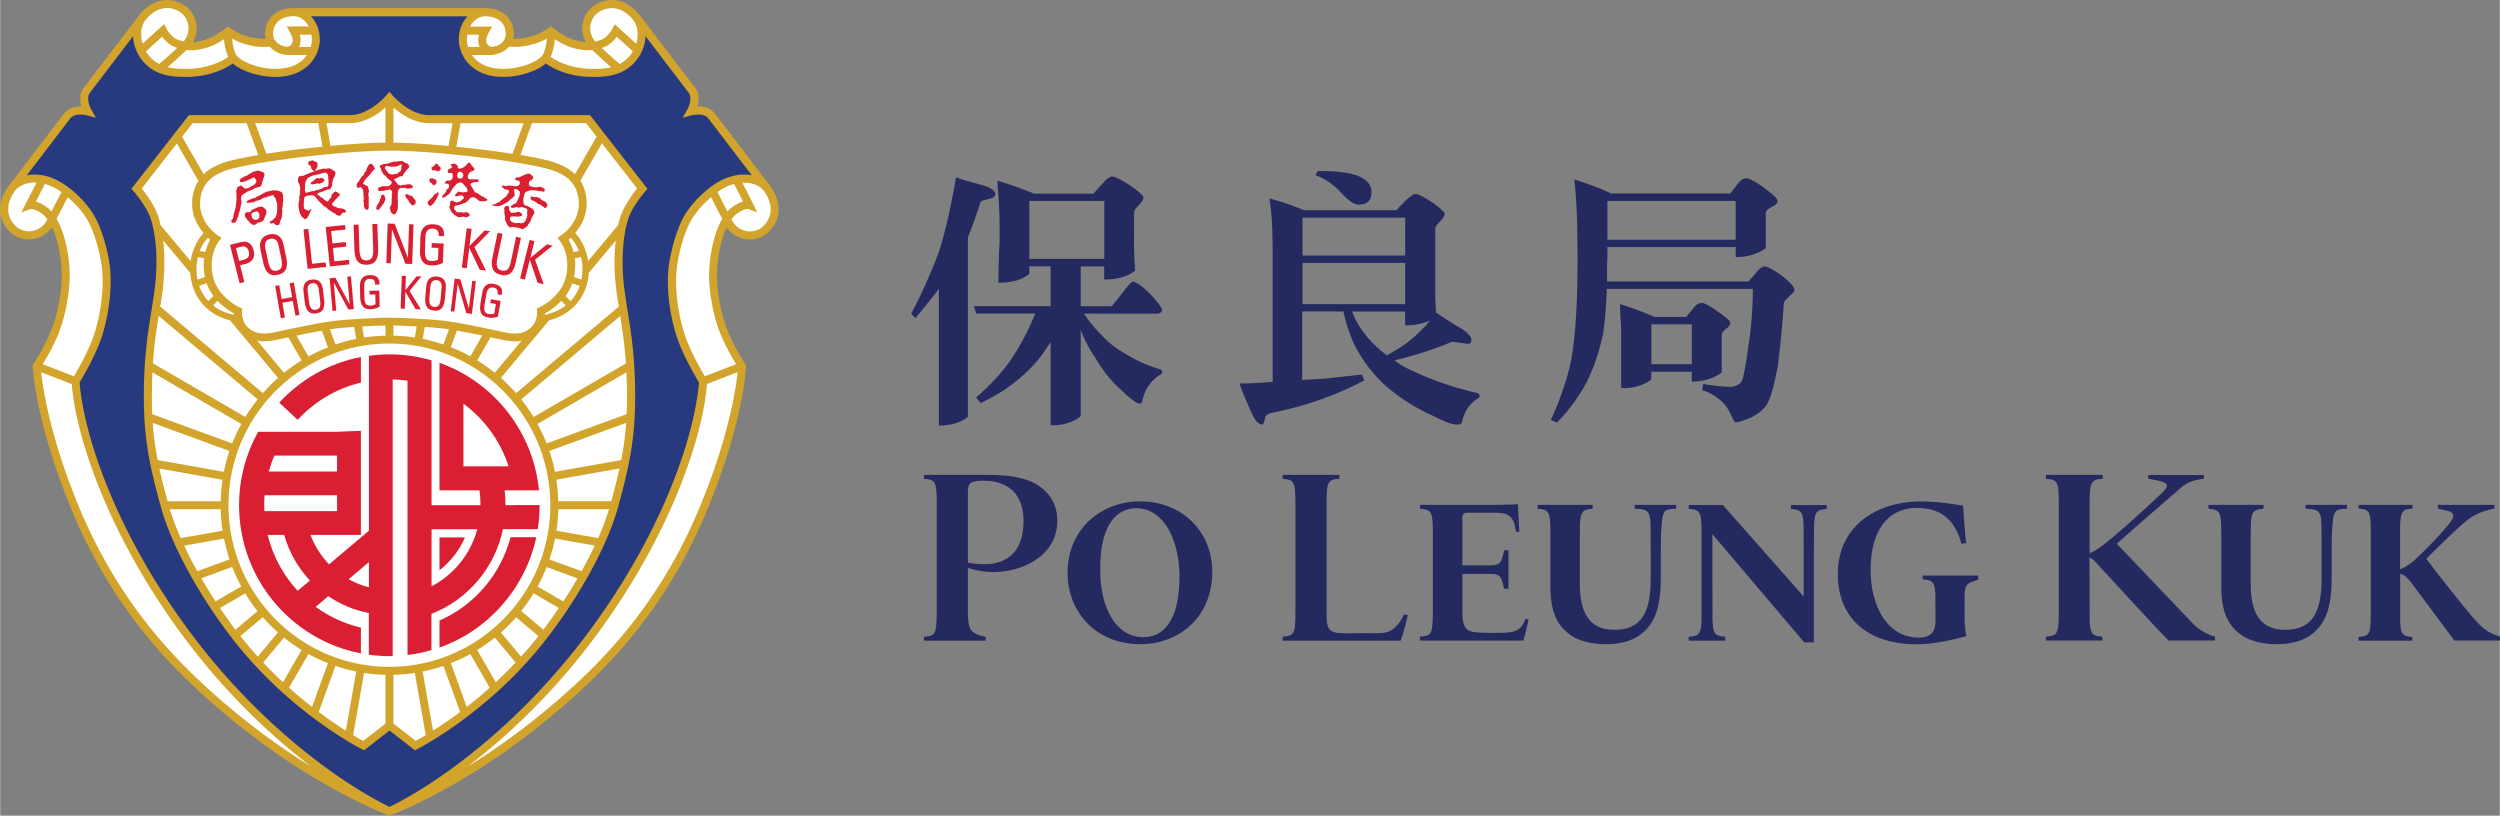 <svg xmlns="http://www.w3.org/2000/svg" width="236" height="77" viewBox="0 0 3138 1024"><rect x="0" y="0" width="3138" height="1024" fill="#808080" stroke="none"/><path fill="#fff" d="M340.713 53.062c-2.394-3.857-3.458-8.378-2.926-13.432 1.729-15.958 14.23-24.204 30.587-24.204h240.574c16.357 0 28.858 8.245 30.587 24.204.532 4.921-.532 9.575-2.926 13.432 7.048 1.33 16.49 1.064 26.597-1.197 9.176-2.128 17.687-5.186 27.927-12.368 14.363 11.304 25.534 15.692 36.837 17.687 5.585 1.064 11.304 1.197 17.022.399-14.895-15.028-10.639-37.901 4.522-47.077 18.219-11.171 37.103-4.522 50.402 12.9l68.621 89.899c7.979 10.506-1.197 26.597-1.197 26.597s17.82-4.788 25.799 5.718l68.621 89.899c13.299 17.421 14.762 37.369-.665 52.264-13.033 12.501-36.837 10.373-47.077-9.043l-1.995-3.724c-3.857 5.984-6.649 12.767-8.511 18.086-5.186 15.294-8.245 33.247-8.644 51.466-.266 17.155 3.325 41.758 10.24 62.903 8.245 25.401 26.198 52.397 26.198 52.397s-2.66 66.095-46.811 174.479C838.614 747.12 774.648 817.869 722.251 866.01 599.77 978.384 488.46 1018.679 488.46 1018.679S377.15 978.384 254.669 866.01c-52.397-48.008-116.364-118.89-162.244-231.663-44.152-108.384-46.811-174.479-46.811-174.479s17.953-26.863 26.198-52.397c6.915-21.145 10.506-45.615 10.24-62.903-.266-18.219-3.325-36.039-8.644-51.466-1.862-5.319-4.655-12.102-8.511-18.086l-1.995 3.724c-10.24 19.416-34.045 21.544-47.077 9.043-15.426-14.762-13.964-34.843-.665-52.264l68.621-89.899c7.979-10.506 25.799-5.718 25.799-5.718s-9.176-16.091-1.197-26.597l68.621-89.899c13.299-17.421 32.183-23.938 50.402-12.9 15.028 9.176 19.283 32.05 4.522 47.077 5.718.798 11.437.532 17.022-.399 11.304-2.128 22.342-6.516 36.837-17.687 10.24 7.181 18.884 10.24 27.927 12.368 10.506 2.261 19.815 2.527 26.996 1.197z"/><path fill="#273a7f" d="M799.784 23.406c13.299 17.421 59.445 77.797 68.621 89.899 7.979 10.506-1.197 26.597-1.197 26.597s17.82-4.788 25.799 5.718c9.176 12.102 55.323 72.478 68.621 89.899-13.565-15.028-38.699-14.097-58.78-1.995-13.698 8.245-30.853 24.47-40.162 41.093-8.777 15.559-15.825 41.758-18.219 60.642-3.059 24.736.931 56.652 8.777 82.851 8.245 27.262 29.124 60.642 29.124 60.642S881.304 537 838.216 634.347c-30.587 69.286-79.526 149.743-142.562 220.094-107.321 119.954-207.327 164.106-207.327 164.106S388.454 974.395 281 854.441c-63.036-70.35-111.842-150.807-142.562-220.094-43.088-97.346-44.152-155.595-44.152-155.595s20.879-33.38 29.124-60.642c7.979-26.065 11.969-58.115 8.777-82.851-2.394-18.884-9.442-45.083-18.219-60.642-9.309-16.623-26.464-32.848-40.162-41.093-20.214-12.102-45.216-13.033-58.78 1.995 13.299-17.421 59.445-77.797 68.621-89.899 7.979-10.506 25.799-5.718 25.799-5.718s-9.176-16.091-1.197-26.597c9.176-12.102 55.323-72.478 68.621-89.899-10.905 17.022-5.054 42.689 12.368 56.519 14.629 11.703 32.715 11.57 44.817 11.57 17.82 0 41.226-5.054 58.248-18.618 6.516 8.91 29.39 18.618 52.663 18.618 37.635 0 50.801-25.135 50.801-41.758 0-17.953-11.969-34.178-28.06-34.178h240.574c-16.091 0-28.06 16.224-28.06 34.178 0 16.623 13.166 41.758 50.801 41.758 23.273 0 46.279-9.708 52.663-18.618 17.022 13.565 40.561 18.618 58.248 18.618 12.102 0 30.188.133 44.817-11.57 18.086-13.964 24.071-39.497 13.033-56.519z"/><path fill="#fff" d="M488.594 123.013s22.342 26.597 50.003 26.597h199.348l67.956 87.239s-17.687 20.081-23.007 37.901c-7.314 24.47-8.245 55.456-5.319 83.25 3.857 35.774 14.097 71.281 14.097 139.902 0 50.934-6.516 83.649-20.879 136.312-15.294 55.722-58.647 128.199-99.873 177.804-70.35 84.58-150.142 123.944-150.142 123.944l-32.316-25.135-32.316 25.135s-79.792-39.364-150.142-123.944c-41.226-49.604-84.58-122.082-99.873-177.804-14.363-52.663-20.879-85.511-20.879-136.312 0-68.621 10.24-104.129 14.097-139.902 2.926-27.794 1.995-58.78-5.319-83.25-5.319-17.687-23.007-37.901-23.007-37.901l67.956-87.239h199.348c27.927 0 50.269-26.597 50.269-26.597z"/><path fill="#da1f32" d="M583.414 674.643h-31.917v41.226c13.698-10.772 25.135-25.002 31.917-41.226z"/><path fill="#da1f32" d="M645.785 634.215h-11.437c0-6.383-.399-12.501-1.064-18.618h43.088c-7.181-74.34-57.184-136.046-124.875-160.116v160.116h50.136c.931 6.117 1.33 12.368 1.33 18.618h-61.44V452.422c-16.756-4.921-34.577-7.58-52.929-7.58-8.777 0-17.288.665-25.666 1.862v219.562l-50.003 42.157c-10.107-10.373-18.086-22.874-23.406-36.837h63.302V540.86l-30.055 1.197h-98.942c-15.161 27.262-23.938 58.647-23.938 92.16 0 92.426 65.829 169.292 152.935 186.049V787.95c-20.746-4.921-40.029-13.831-56.785-26.065l15.825-13.432c15.161 10.24 32.316 17.554 50.934 21.145v52.264c8.378 1.197 17.022 1.862 25.666 1.862h4.256V476.362c6.25.133 12.501.665 18.618 1.596v344.303c10.24-1.197 20.347-3.325 30.055-6.117v-45.482c45.349-17.687 79.659-57.583 89.766-106.39h43.62c1.596-9.841 2.394-19.948 2.394-30.188h-31.385zM344.17 571.977h78.728v19.948h-85.777c1.995-6.915 4.256-13.565 7.048-19.948zm-12.766 62.238c0-4.256.133-8.378.532-12.501h90.963v19.948H331.67c-.133-2.394-.266-4.921-.266-7.447zm42.024 107.454c-17.953-19.416-31.119-43.487-37.635-70.084h20.746c6.117 21.677 17.288 41.226 32.316 57.184l-15.426 12.9zm89.5-4.389c-9.043-2.261-17.554-5.718-25.534-10.107l25.534-21.544v31.651zm78.595-1.197v-71.68h57.45c-8.378 31.119-29.523 57.051-57.45 71.68zm40.029-150.674v-78.595c26.331 19.416 46.412 46.811 56.652 78.595h-56.652z"/><path fill="#da1f32" d="M350.288 505.484l23.14 21.544c21.012-22.741 48.274-39.364 79.393-46.678v-32.183c-40.162 7.713-75.803 28.326-102.533 57.317zM551.497 779.038v33.912c61.041-21.677 107.586-73.941 121.55-138.572h-32.316c-12.368 47.077-45.615 85.511-89.234 104.661zM300.551 355.607l5.851-1.463h.133l-5.319-21.145 7.447-1.862c2.128-.532 12.634-3.857 9.575-16.49-2.261-9.176-7.713-12.767-16.224-10.639l-13.432 3.325h-.133l12.102 48.274zm-4.655-44.151l7.846-1.995c.266-.133 1.995-.399 3.99.399 2.128.931 3.591 2.926 4.389 5.984.798 3.192.266 5.718-1.33 7.58-1.064 1.197-2.66 1.995-4.522 2.527l-6.25 1.596-4.123-16.091zM337.92 294.3c-9.309 1.995-13.299 8.777-11.171 19.017l3.325 15.958c1.463 6.649 3.591 11.171 6.649 13.698 1.995 1.729 4.522 2.527 7.58 2.527 1.33 0 2.793-.133 4.256-.532 5.054-1.064 8.245-3.325 9.974-6.649 1.729-3.591 1.995-8.511.532-15.294l-3.325-15.958c-2.128-10.24-8.511-14.762-17.82-12.767zm11.57 13.964l3.458 16.357c1.064 5.186 1.064 8.644.133 11.038-.931 2.128-2.66 3.325-5.585 3.99-3.059.665-5.054.266-6.782-1.33-1.862-1.729-3.325-4.921-4.389-10.107l-3.458-16.357c-.931-4.256-.399-7.58 1.596-9.708 1.064-1.197 2.66-1.995 4.522-2.394.665-.133 1.463-.266 2.128-.266 1.064 0 2.128.266 3.059.665 2.66 1.064 4.522 3.857 5.319 8.112zM385.928 337.521l23.14-2.394.133-.133-.665-5.452v-.133l-17.022 1.729-4.655-43.62v-.133l-6.117.665 5.186 49.338zM434.469 309.594l-.665-5.585v-.133l-16.756 1.729-1.596-15.559 18.086-1.862-.665-5.585v-.133l-24.204 2.527 5.186 49.338v.133l24.603-2.527-.532-5.585v-.133l-18.485 1.862-1.729-16.756 16.623-1.729zM459.337 332.335h.931c5.186-.133 8.777-1.729 11.038-4.921 2.394-3.192 3.325-8.112 3.192-14.895l-1.064-31.385v-.133l-6.25.266 1.064 31.784c.133 5.319-.399 8.644-1.862 10.905-1.33 1.862-3.192 2.793-6.25 2.926h-.532c-2.793 0-4.655-.798-5.984-2.527-1.596-1.995-2.394-5.452-2.66-10.639l-1.064-31.651v-.133l-6.25.266 1.064 31.518c.399 12.9 4.921 18.618 14.629 18.618zM508.808 331.138l8.378.266 1.729-49.604v-.133l-5.585-.133-1.463 42.157-16.623-42.689-.133-.133-8.644-.266-1.729 49.604v.133l5.585.133 1.463-42.689 16.889 43.221zM541.257 333.265h1.197c4.921 0 9.176-1.064 13.299-3.192l.931-24.204v-.133l-14.895-.532-.266 5.585v.133l8.644.266-.532 14.629c-1.33.931-3.99 1.862-7.58 1.862h-.798c-5.186-.133-8.378-2.527-7.979-13.698l.532-16.756c.266-8.91 5.319-10.24 8.511-10.24h.399c2.926.133 4.921.931 6.25 2.527 1.197 1.463 1.729 3.724 1.596 6.649v.133l6.516.266v-.133c.399-4.921-.532-8.511-2.66-10.905-2.261-2.527-5.984-3.857-11.437-3.99h-.798c-4.522 0-7.979 1.33-10.506 3.99s-3.857 6.649-4.123 11.703l-.532 16.224c-.266 6.782.798 11.703 3.192 14.895s5.984 4.788 11.038 4.921zM608.017 289.38l-18.884 19.549 2.66-21.544-6.117-.798-6.117 49.205v.133l6.25.798 3.059-25.666 13.166 27.661 7.846.931-14.496-29.257 19.416-20.081.266-.133-6.915-.798zM628.763 345.101c1.463.266 2.926.532 4.256.532 7.447 0 11.836-5.186 14.23-16.224l6.516-30.853-6.117-1.33-6.516 31.119c-1.729 8.112-4.256 12.9-11.304 11.304-3.059-.665-4.788-1.862-5.718-3.99-1.064-2.394-1.064-5.851 0-11.038l6.516-30.986v-.133l-6.117-1.33-6.516 30.853c-2.527 13.166.665 19.948 10.772 22.076zM693.394 308.397l-6.782-1.729-21.145 17.155 5.186-21.012v-.133l-5.984-1.463-11.969 48.141v.133l5.984 1.463 6.25-25.002 9.708 28.991 7.447 1.862.266.133-10.905-30.853 21.81-17.554zM353.346 375.422l-3.059-17.288v-.133l-4.921.798-.133.133 7.048 40.428.133.133 4.921-.931h.133l-3.192-18.485 13.033-2.261 3.325 18.352v.133l4.921-.931h.133l-7.048-40.561-.133-.133-4.921.931h-.133l3.059 17.421zM380.742 365.847l1.596 13.299c.665 5.585 2.128 9.442 4.522 11.836 1.862 1.862 4.256 2.66 7.314 2.66.665 0 1.463 0 2.261-.133 8.511-1.064 11.57-6.383 10.24-17.288l-1.596-13.299c-.931-7.846-5.054-12.102-11.703-12.102-.665 0-1.463 0-2.128.133-7.846.931-11.57 6.25-10.506 14.895zm11.171-10.373c.399 0 .665-.133 1.064-.133 1.197 0 2.261.266 3.059.798 2.128 1.197 3.458 3.591 3.857 7.181l1.729 13.698c.532 4.389.266 7.181-.665 9.043-.931 1.596-2.394 2.527-4.921 2.793s-4.256-.133-5.452-1.596c-1.463-1.596-2.394-4.256-2.926-8.644l-1.729-13.698c-.798-7.447 3.325-9.043 5.984-9.442zM438.724 382.072l-17.953-33.38v-.133l-7.048.665h-.133l3.591 40.96v.133l4.655-.399-3.059-35.242 18.219 33.779v.133l6.782-.532.133-.133-3.591-40.96v-.133l-4.522.532zM464.125 388.189h.399c4.522-.133 8.245-1.064 11.836-3.325l-.399-19.948v-.133l-12.368.266.133 4.655v.133l7.181-.133.266 12.102c-1.064.931-3.458 1.862-6.782 1.862h-.266c-4.256 0-6.782-1.862-6.915-11.038l-.266-13.831c0-3.591.931-6.117 2.793-7.58 1.064-.798 2.394-1.197 4.123-1.197h.266c2.261 0 3.99.532 5.054 1.729s1.596 2.926 1.596 5.452v.133l5.319-.133v-.133c.133-4.123-.798-7.048-2.66-8.91s-4.921-2.793-9.176-2.793h-.532c-7.979.133-12.235 5.054-12.102 13.698l.266 13.432c.266 10.772 3.99 15.692 12.235 15.692zM509.34 346.564v-.133l-5.186-.133-1.463 41.093 5.054.266h.133l.798-21.411 12.767 21.81 6.383.266h.266l-14.23-23.14 14.762-17.953.133-.133-5.851-.266h-.133l-14.097 17.554zM548.305 347.096c-3.99-.399-7.181.665-9.575 2.793-2.261 2.128-3.458 5.319-3.857 9.575l-1.197 13.432c-.532 5.718.133 9.708 1.995 12.501 1.729 2.66 4.655 4.123 8.91 4.522.665 0 1.197.133 1.729.133 3.325 0 5.984-.931 7.846-2.926 2.261-2.394 3.591-6.25 4.123-11.969l1.197-13.432c.665-8.777-3.192-13.964-11.171-14.629zm5.852 13.831l-1.197 13.831c-.798 9.176-3.591 10.905-7.979 10.506-2.527-.266-4.123-1.064-5.054-2.66-1.064-1.862-1.33-4.655-1.064-9.043l1.197-13.831c.665-6.915 4.389-8.112 7.048-8.112h.798c2.66.266 6.915 1.729 6.25 9.309zM577.696 350.687l-7.181-.931-4.921 40.827-.133.133 4.655.532 4.256-35.109 10.772 36.97h.133l6.915.931 4.921-40.827v-.133l-4.522-.532-4.256 34.577zM605.224 367.31l-2.261 13.299c-.931 5.585-.665 9.708.931 12.634 1.463 2.793 4.256 4.522 8.511 5.319 1.596.266 3.059.399 4.522.399 2.66 0 5.186-.399 7.713-1.33h.133l3.458-19.682v-.133l-11.969-2.128h-.133l-.798 4.655v.133l7.048 1.197-2.128 11.969c-1.33.665-3.724 1.064-7.048.532-2.527-.399-3.99-1.33-4.788-3.059-.931-1.862-.931-4.788-.266-9.043l2.394-13.698c1.33-7.447 5.851-7.846 8.378-7.447 2.394.399 3.99 1.33 4.788 2.793.798 1.33 1.064 3.192.532 5.585v.133l5.186.931h.133v-.133c.798-3.99.532-7.048-.931-9.176-1.596-2.261-4.522-3.857-8.91-4.655-7.846-1.596-13.033 2.261-14.496 10.905zM618.124 257.995c.931-.133 1.33.266 1.995.532h3.99c.266.399.931.266 1.33.266.399-.399 1.33-.133 1.995-.266.133-.399.399-.133.665-.133.399-.266.798-.532 1.33-.931.532-.133 1.33-.133 1.729-.665.399-.133.798-.399 1.33-.532.133-.532.931-.266 1.064-.798.532-.133.931-.665 1.463-.665.399-.266 1.064-.266 1.197-.798.665 0 1.064-.931 1.596-1.064 1.197-1.064 2.128-2.394 3.458-3.059.399-.532.798-.931 1.33-1.197.532-.399 1.197-.665 1.463-1.33.931-.133 1.064-1.197 1.596-1.729 0-.532.399-.931.266-1.463-.399-.399.133-1.33-.532-1.596 0-.266-.133-.665.266-.665 0-.266.266-.665-.266-.665.266-.931-.532-1.33-.266-2.261-.399-.133-.133-.532-.266-.798.133-.532.665-.266.798-.532.399-.399 1.33-.133 2.128-.266.399.266.665.399 1.064.532.665.399 1.064.798 1.729 1.197.665-.133.532 1.064 1.33.931.133.399.399.798.532 1.33-.133 1.064.266 2.261-.266 3.059-.399.399.133 1.197-.399 1.463.266.931-.532 1.197-.532 1.995-.532.931-1.064 1.995-1.33 2.926-.665.266-.266 1.197-.798 1.33.399.931-.931.532-.532 1.33-.399.532-.665 1.197-1.197 1.596-.532.266-.931.532-1.463.798-.665-.133-.931.399-1.33.532s-.798.665-1.197.798c-.399.532-1.33.532-1.729 1.064-.931.133-.399 1.463-.399 2.128.399-.133.399.399.532.399.798-.266 1.064.399 1.862.266.532-.532 1.729 0 2.261-.532.931.399 1.064-.532 1.596-.665 1.064-.133 1.862.133 2.394.665.532-.133.798.399 1.463.266.266-.532 1.197 0 1.33-.532.665.399.399-.532 1.197-.266.665-.532 1.463.133 2.261.266.133.399.931 0 1.197.399.399.266 1.33-.133 1.463.532.665-.133.798.399 1.463.266.532.798 1.463.931 1.33 2.128.665.931-.266 1.729 0 2.793-.266.532-.266 1.729 0 2.261.532 1.197-.133 2.261-.266 3.458-.399 0 0 .798-.399.931-.399.532 0 1.33-.532 1.596-.133 1.729-1.197 3.059-2.394 3.99-.399.133-.665.532-1.064.931-.399.266-1.064.532-1.463.532-1.064.532-2.128.133-3.325-.133-2.128-.266-3.591.532-5.718.133-.266-.399-1.064.133-1.33-.399-.798.266-1.064-.399-1.596-.665-1.197-.532-2.66-.931-3.192-2.394-.798-.399-.266-1.729-.532-2.527.266-.399.532-.532.532-1.197.399 0 0-.931.665-.665.266-.798 1.463-.133 2.128-.532h3.458c.266.399 1.197-.133 1.33.399.266-.399.931-.133 1.33-.266.665.399 1.729.133 2.527 0 .399-.133.798-.399 1.197-.532 1.197.266 1.596-.399 2.527-1.33-.133-.266.133-.665-.266-.665-.266-1.064-1.197-1.463-1.862-2.261-.266-.133-.798-.266-1.064-.399-.266-.399-.399-.532-.931-.399-.266-.399-.798-.266-1.33-.266.266 0-.133-.133-.399 0-.133.399-1.064-.133-1.064.532-.665-.133-1.197.133-1.729.266-.399.399-1.197.133-1.729.133-.399-.532-.798.399-1.463 0 0 .399-.665 0-.665.532-.798.133-1.33-.266-1.729-.665-.532-1.197-2.128-1.862-2.128-3.192-.399-.266-.266-.931-.266-1.33.532-.798-.133-1.729-.266-2.66-.399-.399-.665-1.064-1.33-.931-.399-.399-1.197-.266-1.729-.266-.665.399-1.463.665-2.128 1.463 0 .532-.798.532-.532 1.33-.399.399-.133 1.064-.266 1.463.532.266 0 1.197.532 1.33-.133.532.266 1.463-.399 1.862l.399 3.059c-.266.532.399.665.133 1.33.931.532.133 2.261.665 3.192-.399.399.133.399-.266.798.399.266.133.931.266 1.33.399.399.133 1.33.266 1.995.399 0-.133.532.399.532.133.532.399 1.197.798 1.463 0 .532.399.931.532 1.33.399.399.266.798.665 1.064 0 .399.665.532.532 1.197.399.665 1.197 1.33 1.862 1.995.665 0 1.197.266 1.596.399.399-.399 1.064-.133 1.463-.133.133-.399.931 0 1.064-.532.532.133 1.33-.133 1.596.266.665-.266.798.399 1.33.266.133.399.931-.133 1.064.399 1.197.133 2.793-.399 3.591.266.665-.266.798.399 1.596.266.399.266.665.399 1.197.665.532-.266.266.665.931.399.532.399 1.729.399 2.261 0 .399-.532 1.197-.532 1.596-.931.798-.532 1.463-.931 2.128-1.596 1.33-.665 2.128-1.862 2.527-3.192.665-.399.798-1.197 1.197-1.596.532-.399.931-1.064 1.197-1.463-.133-.798 1.064-.931.665-1.995.266-.399.399-.798.399-1.197.399-.532.399-1.33 1.064-1.729-.266-.399.399-.399.266-.931.399-.399.266-1.33.798-1.596 0-.399.665-.532.399-1.197.532-.266.532-.931.931-1.33.532-.266.399-.931.798-1.197 0-.665.266-1.596-.266-1.995-.266-.399-.266-1.064-.798-1.33-.266-.532-.798-1.064-1.064-1.463-.532-1.197-1.862-.931-2.394-1.862-1.064.133-1.064-1.064-2.128-.931-.399-.532-1.064-.665-1.463-1.197-.532-.399-1.463-.266-2.261-.266-1.463-.399-2.66-1.596-3.192-3.059-.399-.399-.133-1.064-.532-1.33.399-.532 0-1.463.399-1.995-.399-.532-.133-1.463-.266-2.261.399-.399.133-1.064.266-1.463.399-.133 0-.665.399-.798-.266-.665.399-.798.133-1.463.532-.133.266-.931.399-1.33.399-.399 0-1.197.399-1.463 0-.798.931-1.064.931-1.729.665-.399 1.197-.931 2.128-1.064.133-.399.798.133.931-.399.532-.266 1.33-.266 1.596-.665.399.133.931 0 1.33-.266.133-.399.798.133.931-.399l3.192.266c1.33-.266 1.995.399 3.192.133.399.399 1.33 0 1.596.399.931-.266 1.33.399 2.128.266.399.399 1.064.133 1.596.266.133-.133.399-.399.399 0 1.064-.266 1.596.266 2.394.399.399.399 1.064.133 1.596.266.133-.399.399-.133.665-.266.399-.266.532-.532.665-.931.399-.266.133-.798.266-1.197-.133-.399-.532-.532-.532-1.064-.665-.665-1.463-1.197-2.261-1.463-.399-.133-.532-.532-1.064-.665-.399-.133-.665-.532-1.33-.399-.532-.399-1.596-.133-2.527-.133-.266.399-.931.133-1.33.133-.399.532-1.197 0-1.463.532l-2.926-.266c-.798.266-.931-.665-1.862-.399-.399-.399-1.33-.266-2.128-.266l-1.064-.665c-.665-.266-1.197-1.064-1.596-1.463v-3.192c.399.133.266-.399.266-.532.399-.798 1.197-1.064 1.463-1.729.665 0 1.197-.532 1.596-.665.665-.532 1.33-1.463 1.995-2.261.133-1.33-.133-2.66-1.197-3.325-1.064-.133-1.463-1.33-2.261-1.862-.399.133-.399-.399-.532-.399-.665-.399-1.729-.133-2.66-.266l-1.33.665c-.931 0-1.596.532-2.394.532-.399.399-1.064.532-1.463.931-.399.266-.798.399-1.33.532-.665-.133-.798.665-1.463.532-.399.532-1.33.532-1.596 1.064-.532.133-1.064.532-1.729.399-.133.133-.399.399-.399 0-1.33 0-2.261.133-3.325.532l-1.197.798c-.133.931.665 1.463 1.33 1.862.399 0 .399.399.798.665.399.133.798.133 1.197.399.266-.133.798.133.931-.266.133.399.665.133.931.399.532.266.532.798.798 1.197.399.532.133 1.463.266 2.261-.399.133-.133.532-.266.798-.665.532-1.197 1.463-1.995 1.862-.399.266-.798.532-1.33.532h-4.921c-.399-.399-1.064-.133-1.463-.133-.133-.399-.798 0-1.064-.399-.931 0-1.862-.133-2.66-.266-.399.532-1.596 0-2.128.532-1.064-.266-1.463.532-2.66.266 0-.399-.665 0-.665-.399-.532-.266-1.463 0-1.995-.399-.532.266-1.33.532-1.596.931-.399 1.064.665.931.798 1.463 1.064.266 1.596 1.197 1.995 1.862.399.266.931.399 1.33.532.532-.266.665.399 1.33.266.399.266.665.399 1.197.399.266.399.798.133 1.197.266.931 0 1.197.931 1.33 1.596-.399.266-.133.798-.266 1.33-.399.532-.798.931-1.064 1.463l-1.197 1.596c.399.665-.399.532-.399 1.197-.532.665-1.197 1.463-1.995 1.995-.266.532-.798.532-1.197.665-.532.399-1.064.798-1.596 1.33-.532.266-1.064.532-1.463 1.064-1.197.665-2.128 1.995-3.192 2.926-.798 0-1.064 1.064-2.128.665 0 .399-.399.266-.665.266-.399.266-.931.399-1.197.798-.532.399-1.064.798-1.729.931-.665.532-1.862-.133-2.527.399-.266.532-1.064.532-.798 1.33.133-.399.532-.532.665-.133z"/><path fill="#da1f32" d="M681.026 252.01c0-.399-.532-.133-.532-.532-.266-.266-.532-.665-.931-.532.133-.931-.931-.532-1.064-1.33-.399-.532-1.197-.931-2.128-1.197-.266-.399-.665-.266-1.064-.399-.399-.266-.798-.399-1.197-.665-1.862-.133-3.857.399-5.452-.266-.399-.532-.931-.665-1.729-.665-.399.665-.931 1.33-1.197 1.995-.665.399.399.399 0 1.064.665.532 1.064 1.596 2.128 1.995.399.399 1.197.399 1.596.532 1.064.399 1.729 1.197 2.66 1.596.133.399.665.399 1.064.665 1.33.665 1.995 2.128 3.591 2.128.399.133.665.532 1.33.399.133.399.399.399.798.532.532.798 1.463.798 1.862 1.596.665 0 .665.931 1.33.798a2.612 2.612 0 0 0 1.729 1.197c.266.399.798.133 1.197.266.665-.399.665-1.197.931-1.729 1.064-.266.931-1.33 1.197-2.128-.133-.399-.532-.798-.532-1.33-.532-.266-.532-1.197-1.197-1.33-.133-.532-.798-.665-1.064-1.197 0-.532-.665-.532-1.064-.798-.798-.133-1.33-.798-2.261-.665zM541.789 212.779c.266.133.399.266.399.532.133.399.399.399.665.532h3.724c.399.266.665.399 1.197.665.399.133.798.399 1.33.532 1.862.266 2.66-1.33 3.857-2.261.133-.931.133-1.33 0-2.261-1.064-1.33-2.261-2.261-3.458-3.458 0-.665-.532-1.197-1.197-1.33-.532-.399-1.463-.133-1.995.266-.266 1.33-1.729 1.596-1.995 2.793-.266.399-.532.266-.665.532-.665-.266-.798.532-1.463.266-.266.266-.665.266-.532.798-.931 1.197.665 1.33.133 2.394zM556.817 247.755c.399 0 .665-.532 1.197-.532.665.266 1.064-.266 1.463-.532.399-.532.931-.665 1.33-1.197.532-.266 1.064-.665 1.596-.931.399-.532.931-.665 1.33-1.33.665 0 .532-.798 1.197-1.197.399-.532.399-1.197.931-1.463.133-.532.399-1.197.665-1.729.665-.532 1.064-1.463 1.596-2.128.133-.665 1.197-.798 1.064-1.596.532-1.064 1.729-1.463 2.128-2.394.931-.798 1.33-2.261 2.66-2.394.399-.532 1.33-.399 1.596-.798.532.133.665-.532 1.33-.266.266-.532 1.064-.266 1.596-.399.266.399.665.399 1.064.665.399.133.665.532 1.064.665.399.532 1.33 1.064 1.596 1.729.931.798 1.596 1.596 1.995 2.66.665.266 1.197.798 1.33 1.33.665.133.399 1.197.665 1.463.133.399.399.931.532 1.33.266 1.197-.399 1.596-.931 2.261-.133 0-.399 0-.399.266-.399-.266-.532.532-.798 0-.399 0-1.064.133-1.33-.266-.133.532-.931 0-1.197.532l-3.724-.266c-.798.133-1.33-.133-1.862-.532-.399 0-.532-.399-1.197-.266-.532.266-.798 1.064-1.463 1.197-.133 1.197-1.463.931-1.995 1.862-.266.532-.399.931-.532 1.33 0 .399-.266 1.064.133 1.33.399.399.798.532 1.33.399.266-.399 1.064.133 1.33-.399.665.266.665-.532 1.33-.266.399-.266.931-.532 1.33-.532h3.059c.399.266.798.399 1.33.798.266.399.532.931.532 1.33.399.399.266 1.064.266 1.596-.133.399-.532.532-.931.798-.532.266-.931.532-1.33 1.064.133.798-.798.266-.798.931-.931.266-1.197 1.33-2.394 1.197-.399.399-.931.399-1.463.532-.399.399-1.064.133-1.596.266 0 .399-.399.266-.665.266 0-.532-.798 0-1.064-.399-.532 0-.931-.399-1.33-.532-1.064-.133-1.33-1.197-2.394-1.064-.399-.399-1.463-.399-1.862 0-.532.532-1.33 1.197-1.064 2.261-.399.532.133 1.33-.399 1.862.266 1.064-.399 1.33-.266 2.394-.399.133 0 .798-.399.931.133.532-.133 1.33.266 1.596-.399.665.798.399.532 1.33.399.399.532 1.197.798 1.862.399.532.931 1.064 1.064 1.862.399.399.798 1.064 1.33 1.463.399-.133.399.266.399.399 1.064.266 1.33 1.33 1.995 1.862.798.399 1.862.798 2.394 1.33.798-.133.532.665 1.064.931.532-.133.798.266 1.197.399l3.458-.266c1.064.266 1.463-.532 2.527-.266.399-.399.798.266 1.33 0 .399.266 1.064.399 1.596.399 0 .532.798 0 .931.399.266 0 .532.133.532-.266.798.399.665-.532 1.33-.266.532-.266.931-.532 1.33-.665.399-.665 1.729-.798 1.463-1.995-.266-.532-.532-1.064-.931-1.596-.798-.133-1.064-1.33-1.995-1.33-.133-.399-.798.133-1.064-.399-1.197-.133-2.128.133-2.926.532-1.33.133-2.261-.133-3.192-.532h-3.99c-.399.399-1.197.133-2.128 0-.798-.532-.798-1.729-1.862-2.128-.532-.399-.798-.798-1.064-1.33-.665-.399-.266-1.729-.399-2.527.399-.133.133-.532.133-.931.665-.266.399-1.197 1.33-1.064.266-.532.798-.266 1.197-.266.399-.532 1.463 0 1.995-.532.532.266.665-.532 1.33-.266.133-.399.931.133 1.064-.399.665.399.399-.532 1.197-.399.399-.133.931-.399 1.33-.532.665 0 1.064-.266 1.463-.532.665.133.798-.532 1.596-.399.133-.399.798 0 .931-.532.798.399.665-.532 1.33-.532.532-.931 1.596-1.064 2.128-1.995 1.064-.399 1.197-1.596 2.394-2.527.532-.931 1.596-1.197 2.394-1.729.798.399 1.064-.399 1.862-.133.399.399 1.33-.133 1.596.399 1.33 0 2.261.665 2.793 1.729.665 0 1.064.665 1.596.798.532.931 1.463 1.33 2.261 1.995.665-.133 1.463.133 2.261 0h3.192c.399-.133 1.064.133 1.197.133.399-.532 1.33 0 1.862-.532s1.33-.931 1.064-1.995c-.266-.266-.399-.665-.798-.532-.399-.266-.665-.399-1.33-.399a9.776 9.776 0 0 0-2.527-2.128c-.399-.266-1.197-.133-1.596-.399-1.064-.133-1.463-1.197-2.394-1.596-.532 0-1.064-.399-1.33-.798-.266-.931-1.33-1.064-1.995-1.596-.931 0-1.33-.532-2.261-.798-.399-.133-.532-.532-1.064-.665-.931-.532-1.064-1.463-1.596-2.261-.133-1.064-.931-1.33-1.33-2.261-.532-.399-.532-1.064-.798-1.596-.133-.266-.399-.399-.532-.798-.399-.798-1.463-1.197-1.463-2.128-.532-.399.266-.665 0-1.33.399-.665 1.33-.798 2.128-1.463.532 0 .931-.133 1.33-.399l3.857-.399c1.197 0 1.995-.532 2.926-1.064.266-.798-.133-1.463-.665-1.862-.532-.931-1.862-.532-3.059-.665-.399.399-1.596.399-2.128 0-1.596.133-3.458-.133-4.921.266-.266-.399-.931-.133-1.33-.399-.665-.266-1.33-.931-1.33-1.729-.399-.399-.266-1.33-.266-1.995.399-.266-.266-1.33.532-1.33-.133-.665.399-.931.399-1.33.665-.266.399-1.197 1.064-1.33-.266-.798.798-.266.532-.931.532-.399 1.064-.665 1.729-.798l1.33-.665c1.064-.133 1.862-.798 2.527-1.596 0-.266-.266-.665.266-.798-.133-.399.133-.931-.266-1.33-.399-.266-.665-.798-1.197-1.064-.133-.133-.532-.133-.399-.399-.399-.399-.798-1.064-1.33-1.33.133-.532-.532-.399-.532-.931-.532-.399-.532-1.33-1.064-1.862-.399-.399-.798-.798-1.33-1.064-.266-.399-.931-.133-1.33-.266-1.197 1.197-2.128 2.394-3.192 3.325a4.697 4.697 0 0 1-1.862 1.729c-.399.532-.931.665-1.33 1.197-.665-.266-1.064.266-1.463.399-.532.399-.931.532-1.596.665-.399.399-1.33.133-2.128.266-.133-.399-.931 0-1.197-.399-.399-.399-.665-.798-.532-1.463-.532-.399.266-1.33-.665-1.463 0-.798-.931-.798-1.064-1.596-.532-.532-1.33-1.064-2.261-1.197-1.33-.532-2.261.399-3.99.266-.266.266-.798.399-.532.931-.532.399.399.399 0 .931.266.798 1.33.931.931 2.128-.266.399-.399.532-.399.798-.266.399-.532.532-.931.798-.665-.133-1.064.266-1.463.532-.399.532-1.197.399-1.33.931-.399.266-1.064.532-.931 1.33-.399.532-.133 1.33-.133 1.729.399.133.133.798.665.665.399.266.532.532 1.197.399 1.197.532 3.458-.532 3.99.931-.133.798.532 1.33.266 2.128.133.133.399.399 0 .399-.133 1.197.399 2.793-.399 3.591 0 .399-.532.665-.665 1.197-.399.266-.798.532-1.33.665-.266.399-.665.532-1.197.665h-3.192c-.399.266-.931.399-1.33.532-.665.798-1.729 1.596-1.33 2.66.399 1.33 1.995.532 2.926.798.133.266.399.133.532.133.399.399.931.399 1.064.798.665.532.532 1.596.532 2.527-.399.133 0 .798-.399 1.064 0 1.862-2.128 1.729-2.926 3.192 0 .266 0 .399-.266.532.399 1.33-.532 1.862-1.064 2.527-.399 1.33-1.596 1.862-2.394 2.66-.532.399-.532 1.064-1.197 1.463.133 1.197-1.197 1.463-.532 2.793.798-.266 1.729 0 1.995-.532zm17.155-29.257c.266-.532.532-.665.399-1.33.665-1.064 1.862-1.33 3.059-1.463h1.33c.931.399.665 1.729 1.995 1.463.532 1.197.931 3.192.266 4.389-.399.798-.665 1.862-1.596 2.128-1.33.798-3.458.399-4.655-.399-1.596-.798-.798-3.325-.798-4.788zM473.168 263.181c.665.532 1.33 0 2.128-.133.532-.665 1.463-1.197 1.862-2.128.931-.665 1.197-1.596 1.995-2.394.399-1.197 1.33-1.995 2.128-2.793l.665-1.33c-.399-.665.665-.532.399-1.33.532-.399.399-1.33.931-1.729.133-.665.399-1.33.266-2.261-.399-.133 0-.931-.532-1.064 0-.665.133-1.596-.665-1.862-.266-.399-.266-1.064-.798-1.197v-.266c-.399-.133-.931-.532-1.064-.399-.931.133-1.596.532-2.128 1.33-.399.532 0 1.596-.399 2.261 0 .931-.665 1.33-1.064 2.128-.399.266-.133.798-.266 1.33-.399 0 .133.798-.399.798-.266.399 0 1.33-.532 1.33.266.665-.665.665-.399 1.33-.399.532-.798.798-1.064 1.463-.399.532-.798 1.197-1.197 1.596-.133.399-.532.798-.399 1.33-.266.399-.399.931-.532 1.33 0 .532-.266 1.33.133 1.729.133.266.399.931.931.931zM374.358 228.738c-.133.665.399.931.399 1.33.665.266.399 1.064.798 1.33-.266.665.532.798.266 1.463.532.133 0 .931.532 1.064l.266 3.192c.266 1.197-.399 1.729-.266 2.926-.399.399-.133 1.197-.133 1.862.399.665.133 1.862 0 2.926.266.665-.665.532-.399 1.197-.266.532-.399.798-.532 1.197 0 .399-.266.798.266.931v3.458c-.399.133-.266.532-.266.798-.399.133 0 .665-.399.798.133.798-.399 1.33-.266 2.261-.266.532-.266 1.463 0 2.128 0 .399.266 1.064-.133 1.33 0 .266-.266.665.133.798-.266 1.064.532 1.463.266 2.394.399.399.133 1.33.266 1.862.399.399.133.931.532 1.729.266.399.399.931.399 1.463.532 0 0 .665.399.798-.399.798.798.532.532 1.33.665.399.399 1.33 1.064 1.862a3.205 3.205 0 0 0 1.33 1.33c-.133.399.266.399.399.399-.266.665.665 0 .532.665.399.399.798.665 1.33.931.399.266.798.399 1.197.665.266 0 .399 0 .399-.266.665 0 .931-.532 1.463-.532.399-.665 1.197-1.33 1.33-2.128.399-.532.798-1.197 1.197-1.596.266-.665.532-1.33 1.064-1.729 0-.399 0-1.064.266-1.33.399-.266.399-.665.399-1.33.266-.532.665-.931.798-1.463.399-.532 1.064-1.064 1.064-1.862-.266-.798-.532.266-1.197-.133-.399.532-1.33.532-1.596 1.33-.665 0-1.064.399-1.729.266-.399-.399-.931-.399-1.33-.665-.133-.665-1.064-.266-1.33-.665-.798-.399-1.729-.532-1.995-1.463-.399-.133-.133-.665-.266-1.197-.399-.399 0-1.463-.399-1.995 0-.266-.266-.665.133-.665v-4.256c.399-.532 0-1.596.399-2.128-.266-1.33.266-2.261.399-3.458.665-.266.399-1.064 1.463-1.463.532-.266 1.197-.399 1.862-.532.133-.399.798.133.798-.532.399.133 1.33-.266 1.596.266.266 0 .665.133.532-.266.931.133 1.33-.266 2.261-.266.399.399 1.596-.133 2.128.399.798-.133 1.33.266 2.128.399-.399.665.665.133.399.665.399.399.665 1.064 1.33 1.33 0 .798.931.931 1.064 1.596.798.399 1.064 1.33 1.729 2.128.399.532.798 1.33 1.463 1.596s1.33.798 1.463 1.463c1.33 1.064 2.261 2.261 3.458 3.591.399.266.798.399 1.33.665.798 0 1.064.798 1.729 1.064.532.399 1.33.798 1.463 1.33.266.266.665 0 .532.399.399.399.665 1.064 1.33 1.33.931.665 2.128.931 2.793 1.995.399.266 1.064.399 1.463.665.532.399 1.197.798 1.729 1.197.399 0 .399.399.798.532.931.399 2.261.532 2.66 1.729.399.399.665.798 1.463.665 0 .399.798-.133.665.399.532.266.931.665 1.596.399.798.399 1.995.133 2.527-.532 0-.532.665-.798.665-1.33.798-.266.798-1.33 1.596-1.463.133-.399.798.133 1.064-.399.399 0 .798-.266 1.064.266.399-.266.931-.133 1.064-.532.798 0 .665-.931 1.064-1.463-.399-.266-.399-.532-.532-1.064-.665-.133-.665-1.197-1.463-1.197-.399-.532-.931-.532-1.33-.798-.931.133-1.33-.399-2.128-.399-.532-.399-1.596-.133-2.394-.133-.133-.399-.798 0-.931-.399-.931.266-1.33-.399-2.261-.266-.532-.266-1.064-.931-1.596-1.33-1.995.266-2.793-1.197-4.256-1.729-.399-.266-.399-.798-.798-1.197 0-.266-.133-.532.266-.532.266-.399 0-1.33.665-1.596.532-.532 1.33-.931 1.596-1.596.931-1.064 1.596-2.261 2.66-3.325.665 0 .798-.931 1.33-1.064.798-1.33 1.995-2.394 3.192-3.325.133-.266-.266-.532.266-.665.133-.532-.399-.399-.266-.931-.399-.133-.399-.532-.798-.798-.399-.133-.665-.665-1.197-.665-.266-.399-.399-.399-.665-.665-.931 0-1.33-.665-2.128-1.064-.931-.133-1.33.399-1.995.532-.665.532-.798 1.33-1.463 1.729-.798.532-1.729 1.33-2.261 2.128.133.399-.133 1.064.266 1.197.399 1.064-.532 1.33-.798 2.261-.399.532-1.064.931-1.463 1.463-.399.399-.931.931-1.197 1.463-.133.532-.665.931-.665 1.33-.266.399-.532.266-.665.532a45.737 45.737 0 0 1-2.527-1.197c-.399-.399-.931-.399-1.33-1.064-.931-.266-1.33-1.064-2.128-1.596.133-.665-.532-.399-.665-.798-.399-.133-.665-.399-.931-.399-1.33.133-1.463-1.197-2.261-1.729-.532-.133-1.064-.532-1.463-.798-.665-.399-1.33-1.064-1.596-1.862-.266-.399.266-.532.399-.931.399-.266.931-.399 1.463-.532a2.896 2.896 0 0 1 1.064-.665c.798.399 1.197-.532 1.729-.399.532-.266 1.064-.532 1.463-.665.665.133.931-.532 1.729-.399.133-.399.665 0 .798-.532.532.133 1.064-.266 1.463-.399.266-.532.931 0 1.064-.532.399-.133.798-.532 1.596-.399.133-.399.931 0 1.197-.532 1.463.399 1.995-.532 2.926-1.33 0-.399.266-.532.399-.798 0-.532.532-.798.399-1.33.266-.399.399-.798.665-1.064v-2.66c.399-.266.133-.931.399-1.862.399-.266.133-.931.266-1.33.399-.133-.133-.798.399-1.064.133-.532.133-1.33.665-1.729.133-.532.399-1.197.798-1.729.266-.399.399-.931.665-1.197 0-.665.133-1.064.399-1.463-.133-.798.266-1.463.665-1.995.399-1.729-.532-2.66-1.596-3.458-.532-.399-1.064-.798-1.729-.931-.133-.399-.532-.266-.798-.665-.532-.133-1.064-.399-1.463-1.064-.399-.133-.798-.532-1.463-.399-.399-.399-1.596-.399-2.128 0l-3.591.266c-.532-.133-1.33.133-1.463-.266-.399 0-1.064-.266-1.33.266-.532.133-1.197.399-1.862.399-.665.532-1.862.133-2.793.266-.266.399-.532.665-.931.798-.665-.133-1.197.133-1.729.266 0 .532-.532 0-.665.532-.532-.133-.798.532-1.463.266-.266.399-.931.133-1.33.532-.266.266-.798.133-1.064.399-.399.266-.931.532-1.463.532-.399.266-1.064.266-1.33.532-.665.133-1.197.266-1.596.532-.266.399-.665.532-1.33.532-.399.266-.798.532-1.197.532-.665-.133-.798.665-1.596.532-.399.266-.798.532-1.33.532-.399.665-1.197.532-1.596 1.064-.665-.266-.399.665-1.197.399-.266.532-1.197 0-1.33.399-.532-.399-1.463-.133-2.128-.133 0 .399-.399.133-.532.133-.399.399-.665.399-1.197.532-.665 0-.931.532-1.197 1.197-.133.399-.399 1.064-.532 1.463 0 1.729-.532 3.591.399 4.655zm8.379 3.856c-.133-1.729.399-2.793.665-4.256.665-.665.399-1.862 1.064-2.394.798-2.261 3.059-3.192 5.054-4.256.931-.532 1.729-.532 2.66-1.064-.133-.266.399 0 .399-.266 1.197-.532 2.926-.399 4.123-.798.665.133 1.064-.532 1.862-.399.532-.133 1.064-.532 1.729-.532.532.133.931-.399 1.596-.399.532-.266 1.197-.532 1.862-.665.931.399.931-.532 1.729-.399.266-.399.931.133 1.064-.399 1.197-.133 2.261 0 2.793.665.798.399 1.463.665 1.729 1.596.266.532.266 1.33.665 1.729.133 1.596-.266 3.458.399 4.655.266 1.33-.399 2.261 0 3.458.266 1.197.266 1.995-.133 3.192-.399.266 0 1.064-.532 1.33 0 .532-.399.532-.665.931-.532-.133-.798.399-1.33.532-.798.266-1.862-.532-2.66.133-.399.532-1.33.399-1.729.931-.399.133-.665.266-1.064.665-1.33.532-2.527 1.197-3.99 1.463-.665.399-1.596.532-2.394.665-1.33-.399-1.729.532-2.66.798-1.33.798-3.325.133-4.655.931-1.197.266-2.128.399-3.192.665-.399.133-.798.399-1.33.532-.665.133-1.33.399-2.128.133-.532.133-.399-.665-.798-.665.133-1.064-.266-1.596-.532-2.394.399-1.995.133-4.256.399-6.117zM307.333 271.426c-.133 1.197.931 1.463 1.33 2.261.399.532.798 1.064 1.33 1.463 0 1.064.532 1.33 1.33 1.862.665.266.931 1.197 1.33 1.729 1.064.399 1.064 1.596 2.128 1.862.532.798 1.463 1.064 2.261 1.463.665.133 1.33.399 2.261.266 0-.399.399-.133.665-.266.532-.266.798-.665 1.463-.798.399-.532.931-.798 1.33-1.463.399.133.399-.399.931-.133.399-.532 1.463 0 1.862-.665.665.266.798-.532 1.463-.266.133-.399.665.133.798-.399 1.463 0 1.995-1.463 3.059-2.261.266-.532.399-.931.532-1.33-.133-.665.399-.798.266-1.33.266-.266.665-.532.399-1.064.665-.532.399-1.33 1.064-1.862.266-.532.399-1.064.665-1.463.266-.532 0-1.33.399-1.729v-2.926c-.133-.266-.399-.532-.532-.931-1.064-1.197-2.128-2.128-3.192-3.059-.931 0-1.197-.798-2.128-.798-.266-.399-.798-.133-1.197-.266-.798 0-1.33.399-2.128.266 0 .399-.665 0-.665.532-.399-.133-.798.133-1.197.133-.266.399-.931.133-1.064.665-.399.266-1.064.399-1.463.532-.133.399-.931-.133-1.064.532-.931.133-1.463.665-2.261 1.064-.532 0-.931.266-1.33.532-.266.532-1.197.532-1.197 1.197-.399.532-.532 1.33-1.33 1.463-.266.532-.798.133-1.33.266-.266-.399-.931 0-1.197-.399-.266 0-.399 0-.399.266-.399 0-.798.133-1.197.266-.133.399-.798.133-.931.532-.532.532-1.33.798-1.064 1.862-.399.532-.133 1.33-.266 1.995.798-.266-.266.133.266.399zm9.575-4.521c.665-.399 1.729-.266 2.128-.798.931-.532 2.128-.399 3.059-.665.798.266 1.463.399 2.128 1.064.133.532.399.665.532 1.33.133.399.399.665.532 1.197 0 1.33.399 3.192-.266 4.123-.399 1.064-1.197 1.995-2.261 2.394-.665.266-1.596.532-2.261.532-1.463-.399-3.059-.931-3.99-2.128-.665-1.064-.532-2.394-.931-3.591-.399-1.729.399-2.793 1.33-3.458z"/><path fill="#da1f32" d="M390.716 231.397c.399-.266.399.399.931.133.532-.399 1.33-.133 2.128-.133.399-.532 1.064-.266 1.463-.266.266-.399.665-.133 1.064-.266.133-.532.665 0 .798-.532.399-.133 1.197-.266 2.128 0 .266.399 1.064 0 1.197.399.665.266.931-.266 1.33-.532s.931-.399 1.33-.665c.399-.133.798-.399 1.33-.532 1.197-.399 1.862-1.463 2.66-2.394.133-.798-.133-1.463-.665-1.995-.798.133-1.064-.798-1.729-.798-.133-.399-.931.133-.798-.399-.665.133-1.596-.266-1.995.266-.798-.266-.931.532-1.729.266-.133-.399-.798.133-.798-.399-.399.133-.665-.133-1.064-.266-.133.532-.931-.133-.931.532-.532.133-.798.798-1.463.931-.266 1.064-1.596.399-1.862 1.463-.665.266-1.064 1.064-1.729 1.463-.399.532-1.064.532-1.463 1.064-.532 0-.665.532-.931 1.064-.532.931.266 1.197.798 1.596zM329.01 243.499c-.133.665-1.197 0-1.33.798-.931.133-1.33 1.064-2.128 1.064-.399.266-.665.532-1.33.532-.399.399-.798.532-1.197.665s-.798.532-1.33.532c-.399.798-1.33 1.064-2.128 1.463-.931-.133-1.463.399-2.394.266 0 .266-.399.133-.532.133-.266.798-1.33.532-1.729 1.197-.798-.133-1.33.399-1.995.532-1.33.532-2.394 1.33-3.458 2.394.133.399-.399.532-.399.798.133.399.665.399.931.665.399 0 1.064.266 1.33-.133h2.793c.399-.532 1.197 0 1.33-.532.665.399 1.596.133 2.394.266.399-.532.931-.665 1.33-1.064 1.064.399 1.064-.665 1.862-.665 0-.532.798 0 .931-.532 1.729.532 2.261-.931 3.857-.798 0-.399.665 0 .665-.532.665.133 1.064-.532 1.463-.532.133-.532 1.064-.266 1.064-.798.665.266.532-.532 1.064-.532.532-.266 1.064-.532 1.463-.665 1.197.266 1.862-.266 2.926-.399.399-.399.798-.532 1.33-.665.399-.266.931-.399 1.33-.532.399-.266 1.33-.133 1.729-.532.665.133 1.197-.266 1.729-.266.399-.266.798-.532 1.33-.665.665-.133 1.197.399 1.596.665 0 1.463 1.064 2.394 2.128 3.059 0 .266 0 .399.266.399-.266.798.532 1.064.266 1.729.399.266-.133.931.399 1.064-.266.665.532.798.266 1.596.399.266 0 1.064.532 1.33 0 .532.133 1.197.399 1.729v3.591c-.266.532-.266 1.729 0 2.261l-.133 3.059c0 .798-.399 1.33-.266 2.261-.399.266 0 1.064-.399 1.197-.399.532-.133 1.33-.532 1.729-.266 1.197-.798 1.995-1.463 2.793-.931 1.197-2.128 1.995-3.192 3.192-.399-.133-.532.266-.931.399-.399.266-.665.266-1.064.532-.798-.133-.798.798-1.33 1.064-.266.798.399 1.064.532 1.596.399 0 .532.399.931.399.532.133 1.197-.133 1.729-.266.266-.532 1.197-.133 1.729-.266.133.399.532.399.665.665.665.266.931.931 1.463 1.463.399.133.798 0 1.064.399 1.064-.266 1.596.399 2.66.266.399-.665 1.33-1.197 1.463-1.995.399-.399.266-1.064.266-1.596.532 0 .266-.665.399-1.064.399 0-.133-.665.399-.665 0-1.064.665-1.596 1.064-2.394-.133-.399.133-.665.266-1.064.399-.266.133-.931.266-1.33.399 0-.133-.665.399-.665.133-1.862-.133-3.99.266-5.718.399-.532.133-1.33.266-2.128-.133-.399-.532-.665-.532-1.33.399-.399 0-1.33.399-1.729-.266-.665.399-.931.266-1.729.532 0 0-.931.399-1.197.133-1.33-.266-3.192.266-4.389.399-.532-.133-1.862.399-2.527-.399-.399.133-1.33-.399-1.729v-4.389c-.399-.532.133-1.729-.665-2.128 0-.665-.532-1.064-.665-1.596-.532.133-.399-.532-.931-.399-.399-.399-1.064-.665-1.729-.798-.399-.266-.665-.399-.931-.532-1.064-.266-1.596-.399-1.862-.399-.133-.399-.931 0-1.064-.399-.532.133-1.33-.133-1.596.266-.532-.133-1.33.133-1.596-.266-.399-.133-.798.266-1.064-.266-.399.133-.798-.133-1.064.266-.532.133-1.064.133-1.463.532-.665-.133-1.197.133-1.729.133 0 .532-.665.133-.798.532-.665-.266-.798.532-1.463.133-.399-.532-.532.399-1.064 0-.399.266-.798.532-1.33.665-.399.266-.931.399-1.463.532-.798.399-1.596.798-2.527 1.33-.266.399-.665.399-1.064.665z"/><path fill="#da1f32" d="M290.444 278.874c.399 0 0 .665.399.399.665.798 2.261.399 3.192.399.266-.133.266-.532.665-.532.399-.532 1.197-.532 1.463-1.33.133-.532.399-.798.665-1.197.266-.266.133-.798.399-1.064.399-.266.133-.931.266-1.33.532 0 0-.532.399-.665 0-.532.399-.931.665-1.33.133-.399.532-.665.399-1.33.399-.133 0-.798.399-1.064-.133-.931.133-1.463.532-2.128-.399-1.064.798-1.064.399-1.995.399-.133.399-.665.399-1.197.399-.266.133-.798.266-1.197.399-.133-.133-.665.399-.798-.266-.665.399-.798.266-1.596.399-.399 0-1.33.399-1.596-.133-.532 0-1.33.266-1.729.399-.532-.133-1.33.399-1.862-.266-.532.399-.665.266-1.33.532-.798-.399-1.463 0-2.527-.399-.266 0-1.197-.532-1.33.266-1.197-.399-2.793.399-3.591 0-.532.266-.931.399-1.33.665-.798 1.33-1.33 2.261-1.862.665-.532 1.33-1.064 2.261-1.463.399-.532.931-.931 1.596-1.064.266-.399.665-.399.798-.665.665-.133 1.197-.532 1.729-.532.399-.665 1.33-.266 1.729-.931.399-.266 1.33-.133 1.596-.532.665-.133 1.197-.532 1.729-.665.665-.133.931-.665 1.596-.931.133-.399.532-.266.798-.532.399-.266.931-.532 1.33-.532.532-.266 1.197-.399 1.862-.532.399-.266.798-.532 1.33-.532.399-.399 1.064-.133 1.596-.133 0-.399.665-.133.798-.399 1.197.133.798-1.33 1.729-1.463-.133-.532.133-.931.399-1.33-.266-.798.399-1.197.266-1.995.399-.133-.133-.665.399-.798 0-.532.665-.931.399-1.729.399-.133 0-.665.399-.798.133-.399.266-1.33.399-1.729.399-.532.399-1.064.665-1.463-.399-.931.798-.931.399-1.995.399-.399.399-.931.399-1.463.399-.266.266-.931.266-1.33-.266 0-.266-.399-.266-.399-.798-.399-.931-1.33-1.463-1.729-.266 0-.399 0-.399-.266-.931.133-1.33-.399-1.995-.399-.399-.133-.532-.532-1.064-.665-.798.133-1.33-.399-2.128-.266 0-.399-.399-.133-.532-.133-.399-.399-1.33-.399-1.596 0-.665 0-1.197.532-1.862.532-.399.532-1.729 0-2.261.532-.532 0-.931.266-1.33.532-.399.133-.798.532-1.064.798-.798 0-1.33.665-1.995 1.064-.399.266-.798.399-1.197.532-.399.532-1.33.532-1.596 1.33-.399.133-.665.532-1.197.532-.399.665-1.064.532-1.596.931-.798-.266-1.33.266-1.995.532-1.064.532-1.995 1.197-2.926 1.729-1.064.266-1.729 1.197-2.394 1.995-.133.399-.532.665-.399 1.33.266.399.266 1.064.665 1.33.399.798 1.33.532 2.261.532.133-.399.665-.133 1.064-.133.399-.532.931-.266 1.463-.266 0-.399.532-.133.798-.266.133-.399.798.133.798-.532.399-.266 1.33-.266 1.729-.532.665-.532 1.33-.665 2.128-1.064.399-.266.798-.399 1.197-.532.798.133 1.197-.266 1.596-.532.665-.798 2.128-.931 2.926-1.729.399-.266 1.197-.266 1.729 0 .266.399.931.532.931 1.197.399.532 1.064.931 1.064 1.596.399.133 0 .798.532.931-.133.665.399 1.729-.399 1.995.399 1.33-1.33 1.064-1.33 2.261-.532.133-.665.931-1.33.931-.399.665-1.197.665-1.596 1.33-.532.133-1.197.133-1.596.399-.665.532-1.463.931-2.128 1.463-.665.133-.931.665-1.596.931-.133.399-.798-.133-.931.399-1.463 0-3.192.266-4.522-.266-.798-.798-1.862-1.596-2.527-2.527-.399.266-.399-.399-.665-.266-.266-.399-.931.133-1.064-.399-.399-.133-.665.133-1.064.266-.798.399-1.33.665-2.128 1.33-1.064.133-.798 1.33-1.463 1.729.266.798-.399 1.33-.532 1.729.266.665-.399.798-.266 1.463-.399.399 0 1.197-.399 1.463.266.266.133.798.532 1.064v7.314c.399.399.133 1.33.266 1.995-.399.266-.266.798-.266 1.197-.399.532-.133 1.463-.266 2.261-.399.532 0 1.33-.399 1.862.266 1.463-.399 2.261-.133 3.724-.399.133-.266.532-.266.798-.399.133 0 .665-.399.798 0 .665-.665 1.197-.399 1.995-.399 0 0 .665-.532.532.266.931-.399 1.197-.133 1.995-.266.399-.399.798-.665 1.33.133.532-.399.931-.266 1.463-.399.532-.133 1.33-.133 1.995-.399 0-.266.532-.266.665-.399.399-.133 1.064-.266 1.596-.399.133 0 .798-.399.931-.266 1.064-1.596 1.33-1.729 2.394-.399.266-.133.798-.133 1.197-.399 0 .532.133.266.798zM538.863 226.61c.133 1.197.532 2.128 1.463 2.793.532-.133 1.064.399 1.33.798.931.399.665 1.596 2.128 2.261 1.064.266 1.463-.266 2.128-.665.399 0 .665-.532 1.197-.665.133-.532.532-.798.399-1.463.399-.133-.133-.665.399-.798.133-.931-.133-1.596-.532-2.261-.133-.798-.798-1.197-1.33-1.463-.532.133-.665-.399-1.33-.266 0-.399-.665 0-.665-.399-.399 0-.665-.399-1.064-.532-.266-.133-.532.133-.665-.266-.399.133-1.064-.133-1.33.266-.798-.133-1.33.133-2.128 1.064-.133.399-.399 1.33 0 1.596zM388.721 207.726c.532 0 .931.399 1.33.798-.399.665.399.931.133 1.729.399.133 0 .798.532.931-.133 1.064.665 1.33 1.197 2.128.266 0 .399 0 .399.266.399.133.798.399 1.064.798.399-.266.266.532.665.266.798.665 1.197-.399 1.729-.665-.266-.532.399-.665.399-1.197.399-.532.931-.798.798-1.463.399-.266.399-.665.665-.798.133-.399.532-.798.399-1.463.399-.266-.133-1.064.399-1.33.133-.931 0-2.128-.266-2.926-.399-.266-.532-.798-.931-1.33-.399-.266-.931-.399-1.463-.399-.399-.266-.931-.399-1.33-.665-.798-.133-.931-.798-1.862-.798-.266-.399-.798-.266-1.197-.266-.399.266-1.064.399-1.33.665-1.064-.266-1.596.266-2.394.399-.399.399-.399.798-.665 1.33-.399.532-.399 1.596 0 2.261 0 1.064 1.064 1.197 1.729 1.729zM514.793 245.76c-.399-.399-.665-.399-1.197-.399-.399-.665-1.064-.798-1.463-1.33-.931 0-1.33-.399-2.261-.266-.399.399-1.064.399-1.064.931-.399.266-.133.798-.266 1.197.266.399.532.931.532 1.33.665.266.399 1.197.931 1.463.532.532 1.33 1.197 1.729 1.995.931.399.532 1.596 1.33 1.995-.133.931.931.798.931 1.729.798.931 1.596 1.995 2.527 2.926.532-.133.532.399.931.532 1.596.133 2.527-.931 3.591-1.862.133-.399.399-.798.532-1.33-.133-1.064.133-2.261-.266-3.192-.266-.665-.931-1.064-1.33-1.729-.931-.532-1.463-1.463-1.862-2.527-.665-.399-1.197-1.33-1.995-1.463 0-.532-.798-.133-1.33 0zM539.395 258.66c1.33.133 1.995-.931 2.66-1.729 1.197-.532 2.261-1.463 2.793-2.793.266-.532.665-.798.798-1.33.532-.399.532-1.064.931-1.463.399-.532.798-.931 1.064-1.463.399-.266.399-.931.798-1.197 0-.399.133-.931.266-1.197.399-.266 0-1.197.665-1.33.133-.399.399-1.064.532-1.463.798-.266.266-1.197.399-1.729.532-.399-.399-.399 0-1.064-.133-.532-.798-.266-1.33-.399-.399.133-.399.532-.798.532-.665 1.862-3.059.931-3.724 2.793-.399 1.33-1.596 2.261-2.527 3.325-.665.665-1.463 1.463-2.128 1.995-1.197 1.064-2.128 2.261-3.059 3.325 0 .266 0 .399-.266.399 0 1.197.931 1.596.798 2.793.931.532 1.197 1.33 2.128 1.995zM447.767 233.525c-.266.665.532.532.399 1.33.399.266-.133 1.064.532 1.197.266-.133.798.266.798-.266.532 0 1.064-.266 1.463-.532.665.133.931-.532 1.463-.532.266.266.798 0 .931.399.133 1.463 1.463 2.128 2.261 3.192-.266 1.197.532 1.862.266 3.059.399.532.133 1.463.133 2.66-.133.532.532.798 0 1.064 0 .266 0 .399.266.532-.266 1.33.532 2.261.266 3.591-.399.266-.133.931-.266 1.33-.399.532-.133 1.463-.266 2.261.399.399 0 1.33.532 1.729-.266 1.197.532 1.596.266 2.66-.399.532-.133 1.197-.266 1.729.399.133 0 .798.532 1.064-.266.665.532.798.399 1.463 1.064 1.197 2.261 2.261 4.256 1.729-.266-.399.399-.399.266-.665.798-.532.133-1.862.665-2.527v-13.166c-.399-.133 0-.665-.399-.798.133-1.463-.266-3.192.266-4.389.665-.532.266-1.995.266-3.059-.399-.266.133-1.064-.399-1.33 0-.532-.399-.931-.266-1.463-.266-.133-.266-.266-.266-.399-.399-.266 0-1.197-.399-1.33-.399-.399-.931-.399-1.33-.798-.399-.266-.798-.399-1.33-.665-.399-.399-.931-.665-1.33-1.064-.798.266-1.33-.266-1.862-.399 0-.266-.133-.532.266-.532-.399-.798.399-1.064.133-1.729.532-1.064 1.33-1.995 1.995-2.926 1.197-2.66 4.123-3.857 5.585-6.25.665-.532 1.33-1.197 1.729-1.995.399-.532.798-.931 1.064-1.463.798-.133 0-1.197.931-1.197.399-1.33 1.862-1.197 2.527-2.394-.133-.266 0-.399.266-.399-.133-.532.266-1.33-.266-1.729-.399-.399-.399-.931-.798-1.197-.399-.532-.665-1.064-.931-1.729-.399-.532-.665-1.33-1.33-1.596-.532.266-.665-.399-1.33-.266-.266-.399-1.197-.399-1.33 0-.931.399-1.596 1.197-1.862 1.995-.665.798-1.064 1.729-1.463 2.66-.399.399-.399.798-.665 1.33-.399.266-.133.798-.266 1.33-.399.133-.133.532-.133.798-.399.532-.532 1.064-.931 1.463-.665.798-1.862 1.33-1.862 2.527-.266.532-.532.665-.399 1.33-.399.532-.665 1.197-1.33 1.463-.399.798-1.33.798-1.862 1.463-.133.399-.399.931-.532 1.33-.399.532-.532.931-.931 1.33-.133.931-1.064 1.064-1.064 1.995-.665.532-.931 1.463-1.729 2.128-.399.399-.399 1.197-1.064 1.33 0 .665-.665 1.197-.399 1.995.133-.133-.399.931.133 1.33z"/><path fill="#da1f32" d="M476.226 239.909c.665-.133 1.729.266 2.261-.266 1.197-.133 2.793.399 3.591-.399.931-.133 2.128.133 2.527-.532.665.266.798-.399 1.33-.133.532-.532 1.596 0 2.128-.532 1.197 0 2.394-.266 2.926.931-.133.532.532.399.532.931.665.133 0 1.064.665 1.197-.133.532.133 1.33-.399 1.596.266 1.197-.399 1.596-.266 2.793.399.798.266 1.862.266 2.793-.399.133-.133.399-.266.665-.399.399-.133 1.064-.133 1.596.399.665.133 1.862 0 2.926-.133 1.197.133 2.527-.266 3.458-.399.266-.133.931-.665 1.064-.133.399-.399.931-.532 1.33-.665.266-.399.931-.798 1.33-.133.532.133 1.064.399 1.463-.266.532.399.665.266 1.33.399.266.133.931.266 1.33.399.266-.266 1.33.532 1.33-.133.399.665.399.532.931.532.931 1.596 1.064 2.261 1.995.266 0 .532-.133.665.266 1.197-.133 2.128-.532 2.66-1.596.532-.399.532-1.064.798-1.463.532-.399.399-1.33.931-1.596-.133-.532.266-.931.399-1.33-.399-.532.399-.665.133-1.33.399-.399 0-1.197.399-1.463-.133-.399.133-1.197-.266-1.33l.266-3.857-.266-4.788c.133-3.192-.133-6.782.133-9.841.266-.399.399-1.064.532-1.33-.133-.665.399-1.064.532-1.463.133-.931 1.064-1.33 1.729-1.862.532.133.798-.399 1.463-.266.665.399 1.862.133 2.926 0 .532.133 1.33-.133 1.729.266.665-.266.798.399 1.463.266.399.266.931.399 1.463.399.399.399 1.33.133 1.729 0 .399-.399 1.197-.133 1.729-.133.399-.532 1.33 0 1.596-.532.931.133 1.33-.665 2.128-1.197.399-1.463-1.33-1.33-1.596-2.394-.399-.266-.532-.931-1.197-.665-.266-.399-1.064 0-1.33-.399-.931.266-1.33-.399-2.128-.266-.399.532-1.33 0-1.596.532-.931-.266-1.33.532-2.128.266-.532.532-1.197-.266-1.995 0-.266.399-.798.133-1.33.266-.399.133-.798.399-1.197.532-.665-.399-.399.532-1.197.266-.399-.399-1.064-.266-1.33-.665-.399-.133-.931-.399-1.33-.532-.665.133-.931-.532-1.33-.931 0-.399-.665-.399-.532-1.064-.532-.266-.532-1.064-1.197-1.33-.133-.532-.532-.931-.798-1.463-.665-.133-1.064-.798-1.463-1.33-.266-.532.399-.532.399-1.064.665.266.798-.532 1.463-.399.399-.532 1.197-.532 1.729-.665.133-.399.798-.133 1.064-.532.399-.665 1.197-.665 1.596-1.33.798.399 1.064-.399 1.862-.133.399-.532 1.197-.266 1.862-.266.532-.532 1.064-1.064 1.33-1.596 0-.399.399-.665.532-1.064s.532-.665.665-1.197c.798-.266.798-1.33 1.463-1.729.399-.798.931-1.596 1.596-2.128.798-.931 1.729-1.995 2.793-2.926-.133-.399.266-.532.399-.931 0-.931-.133-1.596-.532-2.261-.266-.532-.399-1.064-.665-1.463-.532.266 0-.665-.665-.399-.266-.266-.665-.133-1.064-.399-.399-.399-1.064-.399-1.33-.665-.665.133-.931-.399-1.463-.665-.399-.133-.798-.399-1.197-.532a5.905 5.905 0 0 0-1.463-1.064c-.266-.399-.931-.133-1.33-.266-.133.399-.798 0-1.064.532-.665-.133-1.463-.266-2.394-.266-.133.399-.665.133-1.064.266-.399.532-1.33 0-1.596.399-1.596.133-3.325-.133-4.788.266l-1.33.665c-.665 0-1.064.133-1.463.399-.532-.266-.665.532-1.33.266-.266.532-1.064 0-1.33.532-.665 0-.931.532-1.463.665h-3.458c-.133.399-.665.133-1.064.133-.133.266-.399.266-.399.266l-1.33.665c-.665-.266-1.064.399-1.463.532-.931.133-1.197.798-1.596 1.463 0 .399 0 1.064.266 1.33.798.532.931 1.33 1.33 2.128 0 .399.266.798.266 1.197.399.133 0 .798.399.931-.133.665.399.798.532 1.33.532.399.532 1.197 1.064 1.463.133.532.532.798.532 1.463.399 0 .133.798.665.532.532.798 1.463 1.064 2.128 1.596.266.399 1.064.399.798 1.197.665.665 1.33 1.33 1.729 2.128.798.266 1.33 1.064 1.995 1.596.399.266 1.064.399 1.463.665.266.399.665.399.931.665.266.532.532.931.798 1.463 0 .399.266 1.33-.133 1.463-.399 1.729-2.128 2.394-3.059 3.591-.399-.133-.399.266-.532.399l-6.25-.133a5.507 5.507 0 0 0-3.059.532c-.665-.133-.798.532-1.463.532a2.247 2.247 0 0 1-1.33.399c-.665.532-1.064 1.064-1.33 1.596-.133.798.133 1.33.532 1.862 0 .931 1.064.798 1.463 1.197zm15.028-21.012c-.665-.399-2.128.133-2.527-.665-.399-.399-1.33-.532-1.463-1.33-.133-.133-.399-.266-.399-.532-1.064-.931-1.729-1.862-2.527-2.926-.133-.665-.931-.798-1.064-1.463-.399-.399-.399-1.862 0-2.394.266-.532.665-.665 1.197-.931.399-.532 1.064-.266 1.596-.399.399.399 1.33.266 1.862.266.798 0 1.064.931 1.995.665.266.399.798.133 1.33.133.133-.399.665-.133 1.197-.133.399.266 1.064.266 1.463 0 1.33 0 2.66-.133 3.857-.399.399-.133 1.197-.266 1.729-.399 0-.399.532 0 .665-.399.266-.133.665-.266.798-.532.399-.266 1.197-.266 1.463-.798.399-.133.798-.266 1.33-.266l.133.399c0 .399.532.931.133 1.33-.266.399-.266 1.33-.399 1.729-.532.931.266 2.261-.133 3.192-.266.931-.798 1.33-1.33 2.128-.399 0-.665.532-1.197.532-.798.532-1.197 1.463-2.128 1.862-.665.133-.931 1.064-1.862.798-.266.266-.665.133-1.064.133-1.729-.133-3.325 1.064-4.655.399z"/><path fill="#d2a42b" d="M809.758 240.175l2.793-3.192-72.079-92.426H538.731c-25.002 0-46.014-24.603-46.279-24.869l-3.857-4.522-3.724 4.522c-.266.266-21.145 24.869-46.279 24.869H236.851l-72.079 92.426 2.793 3.192c.133.133 17.022 19.549 21.943 36.039 6.516 21.677 8.378 51.2 5.054 81.255-1.064 10.373-2.793 21.012-4.655 32.183-4.522 27.927-9.575 59.445-9.575 108.251 0 51.732 6.782 85.511 21.145 137.642 16.49 60.243 62.504 133.652 100.804 179.665 70.217 84.447 150.94 124.875 151.871 125.274l2.793 1.33 31.784-24.736 31.784 24.736 2.793-1.33c.798-.399 81.521-40.827 151.871-125.274 38.3-46.014 84.314-119.422 100.804-179.665 14.23-52.131 21.145-86.043 21.145-137.642 0-48.806-5.054-80.457-9.575-108.251-1.729-11.171-3.458-21.677-4.655-32.183-3.192-30.055-1.33-59.578 5.054-81.255 4.788-16.49 21.677-35.774 21.81-36.039zm-74.207-85.511l13.166 16.889-27.129 47.077c-6.915-6.649-16.357-11.836-28.459-15.559-9.043-2.793-23.805-5.718-40.029-8.511l14.496-40.029h67.956zm-157.589 0h79.127l-13.964 38.433c-14.23-2.261-28.858-4.256-41.758-5.718-6.782-.798-16.889-1.995-28.725-3.059l5.319-29.656zm-84.314-19.682c9.575 8.378 25.932 19.682 45.083 19.682h29.124l-5.054 28.592c-21.81-1.995-47.343-3.99-69.153-4.256v-44.019zm-5.054 54.126c37.768 0 90.564 5.718 111.576 8.245 30.72 3.591 72.079 9.974 90.165 15.559 19.815 5.984 30.853 15.825 34.577 30.986 8.112 32.582-19.549 50.801-20.746 51.599l-4.655 3.059 3.458 4.389c.133.133 9.442 12.368 8.91 31.385-.399 12.501-3.059 27.129-20.347 41.891-7.979 6.782-14.496 9.442-14.496 9.575l-3.458 1.463.399 3.724c0 .133 1.064 11.969-7.314 19.815-7.314 6.915-15.958 10.373-36.172 5.851-4.921-1.064-48.54-10.772-71.414-13.698-16.623-2.128-54.392-4.123-70.35-4.123-16.091 0-53.727 2.128-70.35 4.123-22.874 2.926-66.494 12.634-71.414 13.698-20.214 4.522-28.725 1.064-36.172-5.851-8.245-7.846-7.314-19.682-7.314-19.815l.399-3.724-3.458-1.463s-6.516-2.66-14.496-9.575c-17.288-14.762-19.948-29.39-20.347-41.891-.532-19.017 8.777-31.252 8.91-31.385l3.458-4.389-4.788-3.059c-.266-.133-28.991-18.884-20.746-51.599 3.724-15.161 14.762-25.002 34.577-30.986 17.953-5.452 59.312-11.836 90.165-15.559 20.879-2.527 73.808-8.245 111.443-8.245zm284.194 169.425c.931 8.777 2.261 17.421 3.724 26.464L647.648 493.514c-5.984-6.782-12.368-13.166-19.017-19.15l60.376-72.212c23.273-5.984 40.029-21.278 46.944-43.221 1.596-5.319 2.66-10.905 2.926-16.357l33.912-40.561c-2.128 17.421-2.128 36.97 0 56.519zm-157.191 64.898c6.516 1.463 11.304 2.394 12.634 2.793 10.506 2.394 19.017 2.926 26.331 1.463l-33.646 40.295c-7.048-5.585-14.363-10.905-22.076-15.559l16.756-28.991zm-25.401 23.937c-7.846-4.389-15.958-8.112-24.47-11.437l7.58-20.879c10.373 1.862 22.076 4.123 31.917 6.117l-15.028 26.198zm119.822-63.966c-6.516 5.186-15.028 9.442-26.198 11.836 0-.665.133-1.33.133-1.862 3.192-1.596 8.245-4.655 14.097-9.708 2.394-1.995 4.389-3.99 6.383-5.984l5.585 5.718zm-.399-11.836a60.571 60.571 0 0 0 8.644-15.825l9.309 3.192c-1.995 5.718-5.585 12.634-11.57 19.15l-6.383-6.516zm19.948-20.48l-9.176-3.192c.931-4.788 1.33-9.309 1.463-13.432.133-3.591-.133-7.048-.532-10.24l7.846-1.463c2.128 9.043 2.394 18.884.399 28.326zm-9.841-34.71c-1.729-6.782-4.256-12.102-6.25-15.426a43.666 43.666 0 0 0 2.793-2.527c4.389 4.788 7.846 10.373 10.24 16.623l-6.782 1.33zm-156.393 97.081l-6.915 19.017c-8.511-2.926-17.155-5.319-26.065-7.048l2.66-15.028c9.708.665 18.618 1.463 24.736 2.261 1.729.266 3.591.532 5.585.798zm-40.428-3.591l-2.394 13.831c-8.777-1.33-17.82-2.128-26.863-2.261v-12.767c7.846.133 18.485.532 29.257 1.197zm-39.231-1.197v12.767c-9.043.266-18.086.931-26.863 2.261l-2.394-13.831c10.639-.665 21.411-1.064 29.257-1.197zm-36.705 16.756c-8.91 1.729-17.554 4.123-26.065 7.048l-6.915-19.017c1.995-.266 3.857-.532 5.585-.798 6.117-.798 15.028-1.596 24.736-2.261l2.66 15.028zM204.667 302.014l33.912 40.561c.399 5.585 1.33 11.038 2.926 16.357 6.782 21.943 23.672 37.236 46.944 43.221l60.376 72.212c-6.782 5.984-13.033 12.368-19.017 19.15l-128.864-108.65c1.463-9.043 2.793-17.82 3.724-26.464 1.862-19.416 1.862-38.965 0-56.386zm56.652 75.935c-5.984-6.516-9.442-13.432-11.57-19.15l9.309-3.192c1.862 5.186 4.522 10.506 8.644 15.825l-6.383 6.516zm11.57-.266c1.862 1.995 3.99 3.99 6.383 5.984 5.851 4.921 10.905 7.979 14.097 9.708 0 .532 0 1.197.133 1.862-11.304-2.261-19.815-6.649-26.198-11.836l5.585-5.718zm-15.426-61.307l-6.915-1.33c2.394-6.25 5.851-11.836 10.24-16.623 1.064.931 1.995 1.862 2.793 2.527-1.862 3.325-4.256 8.644-6.117 15.426zM256 324.222c-.399 3.192-.665 6.516-.532 10.24.133 4.123.532 8.644 1.463 13.432l-9.176 3.192c-1.995-9.442-1.729-19.283.532-28.326l7.713 1.463zm66.626 103.464c2.66.532 5.452.798 8.378.798 5.319 0 11.171-.798 17.953-2.261 1.463-.266 6.117-1.33 12.767-2.793l16.623 28.991c-7.713 4.788-15.028 9.974-22.076 15.559l-33.646-40.295zm49.339-6.383c9.841-1.995 21.544-4.389 31.917-6.117l7.58 20.879c-8.378 3.325-16.623 7.048-24.47 11.437l-15.028-26.198zm66.626-266.639c19.15 0 35.508-11.304 45.083-19.682v44.019c-21.677.266-47.343 2.128-69.02 4.123l-5.054-28.592h28.991zm-39.231 0l5.186 29.523c-11.836 1.197-21.943 2.261-28.725 3.059-12.9 1.463-27.528 3.591-41.758 5.718l-13.964-38.433h79.26zm-157.723 0h67.823l14.496 40.029c-16.224 2.793-30.986 5.718-40.029 8.511-12.102 3.591-21.544 8.777-28.459 15.559l-27.129-47.077 13.299-17.022zm-63.966 82.053l44.152-56.652 26.996 46.944c-2.793 4.389-4.788 9.176-6.117 14.363-5.851 23.273 3.724 40.694 12.634 51.2-8.644 9.309-14.23 21.81-16.224 35.242l-37.768-45.216a92.408 92.408 0 0 0-2.394-9.176c-4.256-14.629-15.958-30.055-21.278-36.704zm21.278 159.85l124.343 104.794c-5.585 7.048-10.772 14.363-15.559 22.076l-115.965-67.291c1.596-23.539 4.389-42.423 7.181-59.578zm-8.512 101.336c0-11.038.266-21.012.665-30.454l111.576 64.765a227.674 227.674 0 0 0-11.437 24.47L190.836 519.98a584.357 584.357 0 0 1-.399-22.076zm1.064 32.981l96.283 35.242c-2.926 8.511-5.186 17.288-6.915 26.198l-83.25-14.762c-2.926-15.559-5.054-30.454-6.117-46.678zm8.378 57.318l79.26 14.097c-1.33 8.777-2.128 17.82-2.261 26.996h-66.626c-4.256-15.028-7.713-28.459-10.373-41.093zm13.166 51.067h63.701a226.202 226.202 0 0 0 2.394 26.996l-52.53 9.309c-5.319-12.368-10.107-24.603-13.565-36.305zm17.953 45.747l50.003-8.91c1.729 8.91 4.123 17.687 6.915 26.198l-40.428 14.762c-5.984-10.639-11.57-21.411-16.49-32.05zm21.544 40.96l38.699-14.23c3.325 8.511 7.181 16.623 11.437 24.47l-32.316 18.751a703.393 703.393 0 0 1-17.82-28.991zm23.406 37.369l31.651-18.352a213.42 213.42 0 0 0 15.426 22.209l-27.794 23.406c-6.25-8.644-12.767-17.687-19.283-27.262zm34.045 45.482a354.566 354.566 0 0 1-8.378-10.373l28.06-23.672c5.984 6.782 12.235 13.166 19.017 19.15l-25.268 30.321a385.651 385.651 0 0 1-13.432-15.426zm20.214 22.874l26.065-31.252c7.048 5.585 14.363 10.772 22.076 15.559l-23.273 40.428c-8.112-7.58-16.49-15.825-24.869-24.736zm32.449 31.651l24.337-42.29c7.846 4.389 15.958 8.112 24.47 11.437l-19.948 54.924a460.65 460.65 0 0 1-28.858-24.071zm37.236 30.454l21.012-57.849c8.511 2.926 17.155 5.319 26.065 7.048l-13.033 74.207c-9.442-5.851-21.012-13.698-34.045-23.406zm83.782 14.628l-27.927 21.677c-2.527-1.33-6.915-3.724-12.634-7.181l13.698-78.063c8.777 1.33 17.82 2.128 26.863 2.261v61.307zM286.587 634.215c0-111.842 90.564-202.938 202.007-202.938s202.007 90.963 202.007 202.938c0 111.842-90.564 202.938-202.007 202.938s-202.007-91.096-202.007-202.938zm492.983-56.652l-83.117 14.762c-1.729-8.91-4.123-17.687-7.048-26.198l96.416-35.242c-1.064 16.224-3.192 31.119-6.25 46.678zm7.314-79.66c0 7.713-.133 15.028-.532 22.076l-100.405 36.704c-3.325-8.511-7.181-16.623-11.437-24.47l111.576-64.765c.532 9.442.798 19.549.798 30.454zM521.575 929.978l-27.927-21.677v-61.174c9.043-.266 18.086-.931 26.863-2.261l13.698 78.063c-5.718 3.325-10.107 5.718-12.634 7.048zm21.81-12.767l-13.033-74.207c8.91-1.729 17.554-4.123 26.065-7.048l21.012 57.849c-13.033 9.708-24.603 17.554-34.045 23.406zm42.29-29.789l-19.948-54.924c8.378-3.325 16.623-7.048 24.47-11.437l24.337 42.29a460.997 460.997 0 0 1-28.858 24.071zm36.438-30.986l-23.273-40.428c7.713-4.788 15.028-9.974 22.076-15.559l26.065 31.252c-8.245 8.777-16.623 17.155-24.869 24.736zm45.216-47.609a384.952 384.952 0 0 1-13.432 15.426l-25.268-30.188c6.782-5.984 13.166-12.368 19.017-19.15l28.06 23.672c-2.793 3.458-5.585 6.915-8.378 10.24zm14.495-18.352l-27.661-23.406a213.267 213.267 0 0 0 15.426-22.209l31.651 18.352c-6.383 9.708-12.9 18.751-19.416 27.262zm25.002-35.508l-32.183-18.618a227.674 227.674 0 0 0 11.437-24.47l38.699 14.23c-5.718 9.708-11.703 19.416-17.953 28.858zm23.007-37.901l-40.295-14.762c2.926-8.511 5.186-17.288 7.048-26.198l49.87 8.777c-5.186 10.772-10.639 21.544-16.623 32.183zm20.879-41.492l-52.397-9.309c1.33-8.777 2.128-17.82 2.394-26.996h63.701c-3.724 11.703-8.378 23.938-13.698 36.305zm16.49-46.412h-66.626c-.266-9.176-1.064-18.219-2.394-26.996l79.26-14.097c-2.793 12.767-6.117 26.198-10.24 41.093zm18.352-172.884l-115.965 67.291a213.42 213.42 0 0 0-15.426-22.209l124.21-104.661c2.66 17.022 5.585 36.039 7.181 59.578zm-7.314-182.99a92.408 92.408 0 0 0-2.394 9.176l-37.768 45.216c-1.995-13.299-7.447-25.799-16.224-35.242 8.91-10.506 18.485-27.794 12.634-51.2-1.33-5.319-3.325-10.107-6.117-14.363l26.996-46.944 44.152 56.652c-5.186 6.782-16.889 22.209-21.278 36.704z"/><path fill="#d2a42b" d="M965.752 232.328l-68.621-89.899c-5.718-7.58-15.028-8.91-21.943-8.777 1.995-6.649 3.059-15.958-2.793-23.539l-68.621-89.899C788.082-.399 766.272-5.718 746.856 6.117c-8.91 5.452-14.762 15.028-15.958 25.799-.798 7.314.798 14.496 4.389 20.879a52.282 52.282 0 0 1-6.383-.798c-11.969-2.128-22.342-7.181-34.577-16.756l-2.926-2.261-3.059 2.128c-10.373 7.314-18.751 9.841-26.198 11.703-6.383 1.463-12.767 2.128-18.219 1.862a26.256 26.256 0 0 0 .665-9.708c-1.995-17.687-15.559-28.725-35.641-28.725H368.375c-20.081 0-33.646 11.038-35.641 28.725a26.256 26.256 0 0 0 .665 9.708c-5.585.266-11.836-.399-18.219-1.862-7.58-1.596-15.958-4.256-26.198-11.57l-3.059-2.128-2.926 2.261c-12.235 9.575-22.608 14.629-34.577 16.756a52.33 52.33 0 0 1-6.383.798c3.591-6.383 5.186-13.565 4.389-20.879-1.064-10.772-7.048-20.48-15.958-25.799-19.416-11.836-41.226-6.383-56.918 14.097l-68.754 89.899c-5.718 7.58-4.655 16.889-2.793 23.539-6.915-.133-16.224 1.197-21.943 8.777l-68.621 89.899c-15.692 20.613-15.294 43.088 1.197 58.913 6.117 5.984 14.629 9.176 23.406 9.176 1.862 0 3.724-.133 5.585-.399 9.442-1.596 17.82-6.915 23.406-14.895 1.463 2.793 2.793 5.984 3.857 9.442 5.186 15.294 8.112 32.582 8.378 49.87.266 17.687-3.591 41.625-9.974 61.307-7.979 24.47-25.401 50.801-25.666 51.067l-.931 1.33.133 1.596c.133 2.793 3.192 68.222 47.21 176.208 48.673 119.422 116.63 190.437 163.441 233.392 63.568 58.381 124.21 97.081 163.707 119.156 42.024 23.539 69.286 33.646 71.547 34.444l1.862.931 1.862-.798c2.261-.798 29.523-10.905 71.547-34.444 39.63-22.076 100.139-60.775 163.707-119.156 46.944-42.955 114.901-113.97 163.441-233.392 44.019-107.985 47.077-173.415 47.21-176.208v-1.596l-.931-1.33c-.133-.266-17.687-26.597-25.666-51.067-6.383-19.549-10.24-43.62-9.974-61.307.266-17.421 3.192-34.577 8.378-49.87 1.197-3.325 2.527-6.516 3.857-9.575 5.585 7.979 13.964 13.299 23.406 14.895 1.862.266 3.724.399 5.585.399 8.777 0 17.155-3.325 23.406-9.176 16.623-15.825 17.022-38.433 1.33-59.046zM740.871 33.114c.798-7.713 4.921-14.496 11.171-18.219 14.895-9.043 31.119-4.788 43.62 11.437 5.054 8.112 5.851 18.618 2.793 28.592a6159.316 6159.316 0 0 1-22.209-20.214l-4.788-4.256-2.926 5.718c0 .133-5.186 9.575-12.235 12.9-3.059 1.463-6.117 2.394-9.309 3.059-4.655-5.452-6.782-12.102-6.117-19.017zm53.327 31.385c-2.527 4.256-5.851 8.245-9.841 11.437a36.94 36.94 0 0 1-6.782 4.389c-3.857-3.458-12.102-10.639-22.475-20.081 1.729-.665 3.591-1.33 5.319-2.128 5.984-2.793 10.639-7.979 13.565-11.969a2483.937 2483.937 0 0 1 20.214 18.352zM696.32 49.205c10.373 6.915 19.948 10.905 30.853 12.9 5.585 1.064 10.905 1.197 16.091.798 9.841 9.176 18.219 16.623 23.672 21.544-8.378 1.995-16.889 1.995-23.805 1.995h-.399c-7.314 0-31.784-1.197-51.732-15.028 2.793-6.117 4.655-14.629 5.319-22.209zm-58.115 9.974c.266-.266.399-.532.665-.798 7.58.931 16.49.399 25.534-1.729 6.516-1.463 13.698-3.591 21.943-8.245-.665 7.979-2.793 17.288-5.851 21.411-5.186 6.915-26.065 16.623-48.806 16.623-21.012 0-33.114-8.112-39.497-17.421h22.076c.931 0 1.862 0 2.793-.133.931.133 1.729.133 2.793.133v-.532c7.447-1.064 13.831-4.256 18.352-9.309zm-36.306-.266h-14.496c-1.064-3.325-1.463-6.516-1.463-9.176 0-2.128.133-4.256.532-6.25h14.762c-.665 2.261-1.33 4.921-1.197 7.314.133 2.66.665 5.585 1.862 8.112zm7.049-38.433c7.048 0 23.672 1.862 25.666 19.815.532 4.655-.798 8.91-3.724 12.235-3.192 3.591-7.846 5.718-13.432 6.25-4.921-.665-7.181-3.325-7.314-8.245 0-2.793 1.862-7.447 3.192-9.575l4.256-7.58h-27.661c4.123-7.846 11.038-12.9 19.017-12.9zm-266.24 19.682c1.995-17.82 18.618-19.815 25.666-19.815 7.979 0 14.895 5.186 19.017 12.9H359.73l4.256 7.58c1.064 1.862 3.192 6.649 3.192 9.575-.133 4.921-2.394 7.58-7.314 8.245-5.585-.532-10.24-2.793-13.432-6.25-2.926-3.325-4.256-7.447-3.724-12.235zm33.246 3.325h14.762c.399 1.995.532 4.123.532 6.25 0 2.66-.399 5.851-1.463 9.176h-14.496c1.197-2.527 1.729-5.452 1.862-8.245.133-2.394-.399-4.921-1.197-7.181zm-63.036 13.298c9.043 2.128 17.82 2.66 25.534 1.729.266.266.399.532.665.798 4.522 5.054 10.905 8.245 18.352 9.309v.399c.931 0 1.862 0 2.793-.133.931.133 1.862.133 2.793.133h22.076c-6.383 9.309-18.352 17.421-39.497 17.421-22.608 0-43.62-9.708-48.673-16.623-3.059-4.123-5.186-13.432-5.851-21.411 8.112 4.655 15.294 6.782 21.81 8.378zm-62.769 5.32c10.905-1.995 20.48-5.984 30.853-12.9.532 7.58 2.394 16.091 5.319 22.209-19.948 13.831-44.418 15.028-51.732 15.028h-1.064c-6.782 0-15.028 0-23.273-2.128a879.064 879.064 0 0 0 23.672-21.544c5.319.532 10.639.399 16.224-.665zm-50.535 18.219c-2.261-1.197-4.522-2.66-6.782-4.389-3.99-3.192-7.314-7.181-9.841-11.437a2533.935 2533.935 0 0 1 20.347-18.485c2.926 3.99 7.58 9.176 13.565 11.969 1.729.798 3.458 1.463 5.319 2.128-10.373 9.575-18.618 16.889-22.608 20.214zm-18.087-54.126c12.501-16.224 28.858-20.48 43.62-11.437 6.25 3.724 10.373 10.639 11.171 18.219.665 6.915-1.463 13.565-5.984 19.017a44.908 44.908 0 0 1-9.309-3.059c-7.181-3.325-12.235-12.9-12.235-12.9l-2.926-5.718-4.788 4.256c-.133.133-12.501 11.171-22.209 20.214-3.192-9.841-2.394-20.48 2.66-28.592zM58.78 276.214c-3.99 7.58-10.639 12.501-18.751 13.831-7.58 1.197-15.161-1.064-20.48-6.117-12.501-12.102-12.634-28.991-.266-45.349 6.25-6.782 15.825-9.841 26.331-9.309-5.984 11.703-13.166 25.799-13.166 25.932l-5.851 11.437 11.703-4.123s4.921-1.064 14.496 5.984c2.261 1.596 4.389 3.99 6.516 6.915-.133.133-.399.532-.532.798zm5.586-10.639c-1.729-1.995-3.591-3.857-5.585-5.319-5.585-4.123-10.24-6.117-13.964-7.181 3.059-5.984 7.447-14.895 11.304-22.076 5.186 1.463 10.506 3.591 15.692 6.649 1.596.931 3.325 2.128 5.186 3.458-2.66 5.054-7.181 13.964-12.634 24.47zm12.368 143.36c6.649-20.48 10.772-45.881 10.506-64.499-.266-18.352-3.325-36.704-8.91-52.929-1.463-4.389-3.99-10.639-7.58-16.756 5.984-11.304 10.905-21.278 13.964-27.262 9.309 7.979 19.017 18.352 25.268 29.523 8.777 15.559 15.559 41.359 17.687 58.78 2.793 22.741-.532 53.727-8.644 80.723-6.383 21.145-21.012 46.678-26.464 55.855L53.33 457.209c5.718-9.176 17.155-28.858 23.406-48.274zm181.527 453.22c-46.146-42.423-113.039-112.241-161.047-229.802-34.71-85.245-43.62-144.69-45.748-165.037l38.433 14.895c.931 13.964 6.782 69.02 44.418 154.132 34.577 78.063 85.511 156.659 143.36 221.423 40.694 45.482 80.324 79.792 112.374 104.395-38.3-23.672-84.314-56.386-131.79-100.006zm291.241 114.901c-31.518 21.411-54.126 32.715-60.775 35.906-6.649-3.192-29.257-14.496-60.908-35.906-34.71-23.539-87.638-64.632-142.695-126.072-57.184-63.967-107.586-141.631-141.631-218.764-38.433-86.841-43.221-142.695-43.753-152.27 3.99-6.649 21.411-35.774 28.858-60.509 8.511-28.193 11.969-60.775 9.043-84.846-2.261-18.485-9.442-45.881-18.884-62.504-10.24-18.352-28.459-34.843-42.024-42.955-14.496-8.777-30.055-11.703-43.354-9.043l54.525-71.414c5.718-7.58 20.48-3.99 20.613-3.99l11.57 3.059-5.718-10.24-.133-.133c-.133-.133-7.314-13.432-1.596-21.012l54.126-70.882c.665 14.23 7.58 28.725 19.682 38.433 15.825 12.634 34.577 12.634 47.476 12.634h.399c21.145 0 42.29-6.25 57.716-16.889 10.639 9.575 32.981 16.889 53.328 16.889 40.96 0 55.855-27.927 55.855-46.811 0-11.57-4.256-22.076-11.038-29.257h196.555c-6.782 7.181-11.038 17.687-11.038 29.257 0 18.751 14.895 46.811 55.855 46.811 20.347 0 42.689-7.314 53.328-16.889 15.294 10.639 36.438 16.889 57.716 16.889h.399c12.634 0 31.651 0 47.476-12.634 12.102-9.708 19.15-24.337 19.682-38.433l54.126 70.882c5.718 7.58-1.463 20.879-1.596 21.012l-5.851 10.373 11.57-3.059c.133 0 14.895-3.591 20.613 3.99l54.525 71.414c-13.299-2.66-28.858.399-43.354 9.043-13.432 8.112-31.651 24.603-42.024 42.955-9.309 16.623-16.49 44.019-18.884 62.504-3.059 24.071.399 56.652 9.043 84.846 7.447 24.736 24.869 53.86 28.858 60.509-.532 9.442-5.319 65.43-43.62 152.137-34.178 77.132-84.447 154.797-141.631 218.764-54.791 61.573-107.719 102.666-142.429 126.205zm330.473-344.703C832.1 749.914 765.207 819.865 718.928 862.155c-48.673 44.684-95.485 77.531-132.189 100.272 32.183-24.603 71.946-59.046 112.773-104.794 57.982-64.765 108.783-143.36 143.36-221.423 37.635-85.112 43.487-140.168 44.418-154.132l38.433-14.895c-1.995 20.48-10.905 79.792-45.748 165.17zm18.884-340.845c-5.452 16.224-8.511 34.577-8.91 52.929-.266 18.618 3.857 44.019 10.506 64.499 6.25 19.283 17.82 39.098 23.406 48.274l-39.231 15.161c-5.452-9.176-20.081-34.71-26.464-55.855-8.112-26.996-11.437-57.982-8.644-80.723 2.128-17.421 8.91-43.354 17.687-58.78 6.25-11.171 15.958-21.544 25.268-29.523 3.059 5.984 7.979 15.825 13.964 27.262-3.591 6.117-6.117 12.368-7.58 16.756zm14.097-25.933c-5.452-10.639-9.974-19.549-12.501-24.47 1.729-1.33 3.591-2.394 5.186-3.458 5.054-3.059 10.373-5.319 15.692-6.649 3.724 7.181 8.245 16.091 11.304 22.076-3.724.931-8.378 3.059-13.964 7.181-2.128 1.596-3.99 3.458-5.718 5.319zm44.816 18.485c-5.186 5.054-12.9 7.314-20.48 6.117-8.112-1.33-14.762-6.25-18.751-13.831-.133-.266-.399-.665-.532-.931 2.128-2.926 4.256-5.186 6.516-6.915 7.58-5.585 12.235-6.117 13.698-6.117h.532l11.703 4.123-5.585-11.171c-.133-.133-7.181-14.363-13.166-25.932 10.639-.532 20.081 2.527 26.331 9.309 12.368 16.357 12.235 33.247-.266 45.349z"/><path fill="#242a60" d="M3106.045 777.176c-11.703-13.299-39.896-48.54-60.243-75.67 12.9-13.166 33.247-32.582 43.088-41.492 15.426-14.097 25.135-17.82 42.423-21.544v-4.655h-71.015v4.655l11.171 2.527c10.24 2.66 10.107 7.181 3.192 16.224-8.511 11.038-28.725 32.183-42.423 44.817-8.777 7.979-15.692 11.437-19.416 12.634v-44.684c0-28.06 1.596-30.72 15.692-31.518v-4.655h-67.823v4.655c13.299 1.064 15.161 2.926 15.294 27.129v106.656c-.133 24.869-2.128 26.198-15.294 27.395v4.655h67.424v-4.655c-11.57-.931-14.496-2.527-15.161-19.283v-59.844c3.724.532 8.644 3.857 14.097 11.304 13.964 18.618 46.545 62.504 53.86 72.345h57.583v-4.921c-12.235-4.123-19.283-7.048-32.449-22.076zM2254.795 633.949h-6.782v4.921c2.66.266 4.921.532 6.782.931 6.383 1.463 8.511 5.186 9.043 18.352 0 1.33.133 2.66.133 4.123l.133 45.216v41.359L2162.635 633.95h-42.822v4.921c12.235.931 15.294 2.66 15.958 20.214 0 .931.133 1.995.133 3.059v113.837c0 1.463-.133 2.926-.133 4.123-.532 13.166-2.66 16.889-9.043 18.352-1.862.399-4.123.665-6.915.931v4.921h45.881v-4.921c-11.969-1.064-15.161-2.261-15.958-19.283 0-1.33-.133-2.66-.133-4.123l-.133-105.459 115.3 135.913h12.102V694.593l.133-32.183c0-1.463.133-2.926.133-4.123 0-1.33.133-2.394.266-3.591 1.064-13.565 4.655-14.762 15.692-15.692v-4.921h-38.3zM1430.807 629.428c-45.615 0-90.83 31.651-90.83 90.431 0 45.482 33.114 88.835 91.495 88.835 46.279 0 90.165-31.784 90.165-91.229-.133-48.274-35.906-88.037-90.83-88.037zm4.256 170.489c-31.651 0-54.126-32.05-54.126-86.176 0-53.727 19.815-75.67 45.615-75.67 33.646 0 53.86 39.231 53.86 85.644.133 55.456-20.214 76.202-45.349 76.202zM1751.705 786.884c-9.575 9.309-16.357 7.979-37.103 7.979l-23.14.133c-20.746 0-26.331-1.596-26.331-22.608V634.214c0-29.523 1.33-32.316 16.091-33.114v-4.921h-71.281v4.921c14.762 1.197 16.091 3.325 16.091 33.114v131.657c0 30.72-1.463 32.183-16.091 33.513v4.921h148.148c1.862-4.522 5.984-18.884 9.043-32.05l-4.655-1.197c-2.926 6.516-7.048 12.368-10.772 15.825zM1909.428 786.751c-7.181 8.511-18.751 7.713-39.364 7.713-9.575 0-15.028-.399-19.283-.931-11.836-1.463-15.161-8.511-15.161-25.932v-47.077h29.523c15.426 0 19.017-1.064 22.741 18.485h5.585v-48.274h-5.585c-3.192 18.618-6.25 19.017-22.741 19.017h-29.523v-57.317c0-7.846.798-8.777 9.575-8.777h24.071c14.363 0 23.007-.532 29.124 8.378 2.527 3.325 3.192 8.245 4.655 15.825l4.123-.532c-.931-13.565-1.463-28.193-1.729-34.311-5.054.399-21.943.798-35.906.798h-87.106v4.921c12.235.931 15.294 2.66 15.958 20.214.133 3.591.133 7.846.133 12.9v94.022c0 3.724 0 7.048-.133 9.974-.399 21.012-3.192 22.342-16.091 23.406v4.921h129.928c1.33-4.389 4.123-15.692 6.516-26.331l-4.123-1.064c-.665 3.857-3.059 7.447-5.186 9.974zM2051.857 638.737c14.496.532 19.416 1.197 19.948 18.751.266 7.846.266 21.278.266 45.748v22.342c0 43.487-11.703 65.031-45.748 65.031-29.124 0-43.221-18.485-43.221-57.317v-61.44l.133-12.9c.665-17.554 3.724-19.283 15.958-20.214v-4.921h-69.153v4.921c12.235.931 15.294 2.66 15.958 20.214l.133 12.235v64.233c0 31.119 7.58 48.274 23.007 60.11 11.969 9.575 29.789 13.166 46.944 13.166 19.948 0 37.236-5.054 49.604-17.687 14.363-14.496 19.017-35.641 19.017-66.095v-21.943c0-25.002.266-34.843 1.064-43.62 1.729-19.682 3.591-20.081 18.219-20.613v-4.921h-51.998v4.921zM2413.448 722.385v4.921c11.836.931 15.161 2.66 15.958 18.751l.133 34.045c0 15.559-8.644 20.347-20.746 20.347-40.827 0-60.642-41.093-60.642-85.112 0-53.993 25.666-77.664 57.583-77.664 25.799 0 47.077 9.974 56.386 45.083l5.984-1.064c-2.128-19.283-3.059-34.045-3.857-46.944-6.516-.798-28.991-5.186-52.929-5.186-56.652 0-104.395 31.385-104.395 91.362 0 52.397 34.843 87.904 98.942 87.904 21.677 0 44.684-5.585 62.504-10.107-1.33-5.718-2.261-14.23-2.261-23.539v-23.805c0-17.554 1.729-19.15 17.022-23.406v-5.452h-69.685v-.133zM2894.063 638.737c14.496.532 19.416 1.197 19.948 18.751.266 7.846.266 21.278.266 45.748v22.342c0 43.487-11.703 65.031-45.748 65.031-29.124 0-43.221-18.485-43.221-57.317v-61.44l.133-12.9c.665-17.554 3.724-19.283 15.958-20.214v-4.921h-69.153v4.921c12.235.931 15.294 2.66 15.958 20.214l.133 12.235v64.233c0 31.119 7.58 48.274 23.007 60.11 11.969 9.575 29.789 13.166 46.944 13.166 19.948 0 37.236-5.054 49.604-17.687 14.363-14.496 19.017-35.641 19.017-66.095v-21.943c0-25.002.266-34.843 1.064-43.62 1.729-19.682 3.591-20.081 18.219-20.613v-4.921h-51.998v4.921zM2751.501 781.565l-94.288-98.942c23.539-21.012 47.742-42.024 66.626-58.248 19.416-16.357 19.416-19.948 42.689-23.406v-4.655h-69.951v4.655l8.112 1.463c19.15 3.857 19.283 6.782 6.782 18.751-18.352 17.155-47.476 44.019-69.818 61.839-6.915 5.452-13.831 9.841-18.618 11.304v-60.11c0-29.523 1.729-32.316 16.49-33.114v-4.921h-71.281v4.921c13.964 1.064 15.958 3.059 16.091 28.459v140.966c-.133 26.065-2.261 27.528-16.091 28.725v4.921h70.882v-4.921c-12.235-.931-15.294-2.66-15.958-20.214l-.266-79.127c3.192 1.064 6.649 4.389 14.363 13.033 23.406 25.401 58.913 64.233 84.846 91.229h58.381v-4.921c-9.176-2.66-17.82-7.314-25.002-13.698l-3.99-3.99zM1301.544 608.416c-13.831-8.378-33.779-12.235-61.706-12.235h-80.191v4.921c13.432 1.064 15.692 2.926 16.091 25.666v139.104c0 3.192 0 6.117-.133 8.777-.399 22.209-2.926 23.539-16.091 24.736v4.921h77.664v-4.921c-19.416-3.458-22.342-9.176-22.342-32.848V712.81s13.698 5.186 31.252 5.319c36.172.266 80.989-19.682 80.989-64.366 0-20.347-9.309-35.242-25.534-45.349zm-64.765 99.873c-9.043 0-17.288-.665-21.943-2.128V619.32c0-7.58 1.064-11.304 3.724-13.166 2.527-1.463 7.447-2.66 15.294-2.66 28.326 0 50.801 13.565 50.801 50.668 0 47.742-31.784 54.126-47.875 54.126zM1178.398 362.656v171.553c26.065 0 36.438-11.171 36.438-11.171V297.891l.266-.532c5.186-12.767 10.24-26.863 15.161-42.423.399-1.064 1.064-2.128 2.128-2.66 1.596-.798 4.256-1.463 8.245-2.394 4.921-1.064 7.713-2.128 8.644-5.585.266-.798.133-1.596-.266-2.394-2.926-5.984-15.294-9.309-15.294-9.309-5.452-1.33-11.304-3.059-16.889-4.788-5.452-1.33-11.304-3.059-16.889-5.186-6.117 35.906-13.033 66.626-21.012 92.16a569.117 569.117 0 0 1-15.426 37.901c-5.851 13.432-12.368 27.262-19.948 41.093l5.186 5.585c5.186-5.851 10.373-12.102 15.161-18.352 4.921-5.851 9.708-12.102 14.496-18.352zM2161.172 467.449v-47.742c0-1.463 1.995-4.123 5.452-6.915 1.463-1.064 2.527-1.862 3.591-3.325.931-1.064 1.862-2.793 1.862-3.591.133-2.793-5.452-7.58-16.49-15.161-9.575-6.915-16.49-10.639-19.948-10.373-3.591.266-6.117 2.128-8.644 4.788l-10.373 12.767h-39.497c-7.58-3.059-15.161-6.25-22.342-8.91-7.58-2.793-14.363-5.186-21.278-7.181 0 5.186.665 18.751 1.197 26.065.133 2.527.266 5.054.266 7.58v71.813c25.135.798 37.768-10.905 37.768-10.905v-9.708h50.801v12.368c25.002.133 37.635-11.57 37.635-11.57zm-88.303-10.24v-50.003h50.801v50.003h-50.801zM1704.761 256.931c11.171 0 16.756-5.186 16.756-15.559 0-17.288-19.815-26.597-62.637-26.597h-4.788l-3.059 5.054c11.836 4.522 22.475 11.304 31.518 21.278 9.708 10.506 17.022 15.825 22.209 15.825z"/><path fill="#242a60" d="M1254.466 307.466c-.399 6.25-.665 12.368-.665 18.352-.399 6.25-.665 23.14-.665 28.991 27.528.665 38.832-11.171 38.832-11.171v-9.309h26.73v50.003h-96.416l2.926 9.309h74.207c-10.24 24.869-21.943 46.545-35.774 65.164-12.102 15.426-25.666 29.39-38.566 40.162l5.851 6.915c4.123-1.862 8.112-3.857 12.102-5.984 7.58-4.123 15.161-8.644 22.342-13.831 13.698-9.708 26.464-21.012 37.502-34.178 4.522-5.585 9.575-12.767 15.825-22.475v104.528c26.331.532 37.768-11.703 37.768-11.703V414.121c2.128 6.25 4.788 11.703 7.846 17.288 2.793 5.851 6.25 11.437 9.974 16.889 10.24 17.554 21.677 31.784 34.045 42.157 11.038 10.639 18.485 16.224 21.943 16.224 2.261 0 3.325-1.995 3.724-3.99.399-2.261 1.064-4.522 1.862-6.649 1.463-4.123 3.325-8.112 5.851-11.703a50.69 50.69 0 0 1 6.915-8.112c1.33-1.197 2.66-2.394 4.123-3.458.665-.532 3.857-2.527 4.522-3.059l.532-.532c1.862-1.862.931-4.921-1.596-5.585-16.357-4.522-32.582-12.235-48.806-22.608-8.644-5.186-16.889-11.703-24.337-19.948-7.846-7.58-15.426-16.889-22.608-27.262h91.362c2.926 0 5.054-.931 6.117-2.66.798-1.33.665-3.059-.133-4.389-1.33-2.394-4.522-7.447-13.565-17.022-13.432-14.097-21.145-16.091-21.145-16.091-.665-.133-1.33-.133-1.862.133-2.394 1.33-7.048 6.782-14.097 16.224l-11.703 14.496h-38.965v-50.003h29.523v16.357s25.268 1.064 38.832-11.304c-1.33-18.618-1.729-32.981-1.33-44.019v-26.863c0-5.585 1.729-6.649 5.186-10.373 3.325-3.325 8.378-9.309 5.851-12.235a49.553 49.553 0 0 0-3.857-3.99 78.25 78.25 0 0 0-3.059-2.527c-6.516-5.319-13.565-9.841-20.879-13.698-3.325-1.729-5.984-3.059-7.846-3.724-1.596-.532-3.192-.665-4.788-.133-2.527.931-4.788 2.66-7.181 5.319-4.788 4.788-9.575 10.373-14.363 15.825h-74.473c-8.245-3.059-16.091-6.25-23.672-8.91-7.58-2.793-15.161-5.186-22.608-7.314 1.33 16.623 2.394 33.114 2.793 49.737v30.853zm37.503-55.19h94.155v72.744h-94.155v-72.744zM1990.417 482.078c10.373-19.948 17.554-42.157 22.342-65.962 1.995-15.825 3.458-33.513 4.123-53.461h183.389c0 24.204-1.995 48.939-6.117 75.271-1.729 12.102-3.059 21.411-4.522 28.326-1.33 6.915-2.527 11.57-4.123 13.432-5.851 6.915-14.762 5.851-14.762 5.851-7.58 0-19.948-1.33-32.715-3.458 0 0-1.463 7.58-1.33 7.58.532.133 1.197.532 1.729.665 2.128.798 6.782 2.66 7.048 2.793.665.399 5.319 3.059 5.585 3.192 5.452 3.325 10.506 7.447 14.629 12.501 3.458 4.256 5.585 8.91 7.979 13.831a60.557 60.557 0 0 0 2.66 5.054c.399.665 1.33 2.394 2.261 2.394 4.123 0 10.373-2.128 19.283-5.851 3.458-1.729 9.708-5.054 15.294-10.639 5.984-5.984 8.91-14.097 11.171-22.209 2.394-8.245 4.788-18.618 7.181-30.986 3.724-30.321 6.117-56.652 7.58-78.728 0-1.33.399-2.793 1.729-4.522l9.974-9.708c1.064-1.064 1.729-2.128 1.729-3.458s-1.064-3.99-3.724-6.915c-11.038-11.969-25.135-19.283-25.135-19.283-2.793-1.596-5.054-2.527-6.915-3.059-1.33-.399-2.527-.266-3.857.266-2.261.931-5.319 3.192-9.841 8.91-2.527 3.192-8.245 9.442-8.245 9.442h-177.538v-13.831c0-4.522 0-9.309.399-14.496v-14.895h161.047v12.634c24.603.133 37.768-11.304 37.768-11.304v-44.418c0-2.394 2.793-4.522 7.58-7.314 4.123-1.729 6.516-3.99 7.048-6.383.266-.931 0-1.729-.399-2.66-.798-1.463-2.128-3.325-4.256-5.186-22.475-19.283-32.449-21.677-34.311-21.677-3.458 0-6.516 1.729-9.309 5.186-3.458 4.123-6.915 8.644-10.639 13.831h-150.142c-11.304-5.585-26.73-11.437-46.014-17.554 2.793 20.746 4.123 53.86 4.123 99.74 0 57.317-2.793 99.74-8.245 128.066-2.394 11.703-5.851 23.805-9.974 35.906-4.123 12.368-9.309 25.135-15.426 38.3l7.846 3.192c15.825-16.224 27.129-32.449 36.039-48.407zm27.262-229.802h161.047v48.673h-161.047v-48.673zM1816.337 530.086c1.995.798 3.724 1.33 6.117 1.995 1.463.399 5.851 1.463 9.176.798 1.862-.133 3.325-1.995 3.724-3.724a49.74 49.74 0 0 1 1.596-5.984c1.33-3.724 3.059-7.181 5.186-10.506 1.729-2.66 3.857-5.054 6.25-7.314 1.197-1.064 2.394-2.128 3.591-3.059.665-.532 3.458-2.261 4.389-3.192.798-.798 1.064-1.995.665-2.926-.266-1.197-.931-2.128-2.261-2.527-3.325-.931-6.782-1.729-10.373-2.66-25.401-6.516-49.072-14.762-70.616-25.135-8.91-3.857-16.224-7.846-23.14-13.432 30.853-7.58 54.791-15.958 72.212-23.539l18.884 2.793c3.458.399 5.186-1.33 5.186-5.585 0-2.793-4.256-8.777-13.432-14.097a461.095 461.095 0 0 1-30.853-19.682c-.665-8.245-1.064-16.224-1.064-23.406v-23.938-55.721c0-5.585 1.729-6.649 5.186-10.373 3.325-3.325 8.378-9.309 5.851-12.235a49.553 49.553 0 0 0-3.857-3.99c-.931-.798-1.862-1.596-2.926-2.527-6.25-5.054-13.033-9.442-20.081-13.299-2.926-1.463-5.718-2.793-7.846-3.192a3.242 3.242 0 0 0-1.596 0 10.496 10.496 0 0 0-3.99 1.596s-8.245 5.452-19.283 18.618h-116.098c-8.644-3.458-16.49-6.25-23.672-8.91-7.181-2.128-13.698-4.123-19.948-5.851 1.33 7.58 2.394 16.889 3.059 27.927s1.064 25.799 1.064 39.896v162.377c-13.698 1.33-27.528 2.128-41.625 2.128 1.995 5.851 3.724 10.639 5.452 14.496 1.729 4.123 10.639 25.534 13.698 30.055s6.117 6.915 8.91 6.915c2.261 0 2.66-2.793 3.192-4.389.399-1.463.532-2.926 1.064-4.389.399-1.33 1.197-2.394 2.394-3.325 1.729-1.33 3.724-1.995 5.718-2.394 42.556-8.91 77.797-20.746 116.231-40.827l-3.059-7.447c-13.033 1.729-20.081 2.261-33.646 3.857-13.698 1.596-27.395 2.261-41.226 2.926v-85.91h51.732c3.059 13.831 6.915 25.799 11.304 36.172 0 0 14.762 37.369 52.131 65.696 8.91 6.782 16.623 11.836 24.869 16.756 8.245 4.788 16.091 8.91 24.071 12.368 7.314 3.591 12.9 6.383 17.687 8.112zm-181.395-256.798h128.864v47.476h-128.864v-47.476zm0 108.518v-51.732h128.864v51.732h-128.864zm105.991 64.365c-35.508-26.464-43.62-55.057-43.62-55.057h66.361v17.288c17.953.532 31.252-5.984 31.252-5.984-3.458 4.522-7.181 8.644-11.304 12.368-4.123 4.123-8.245 8.245-12.767 11.703-9.575 8.378-20.879 14.097-29.922 19.682z"/></svg>